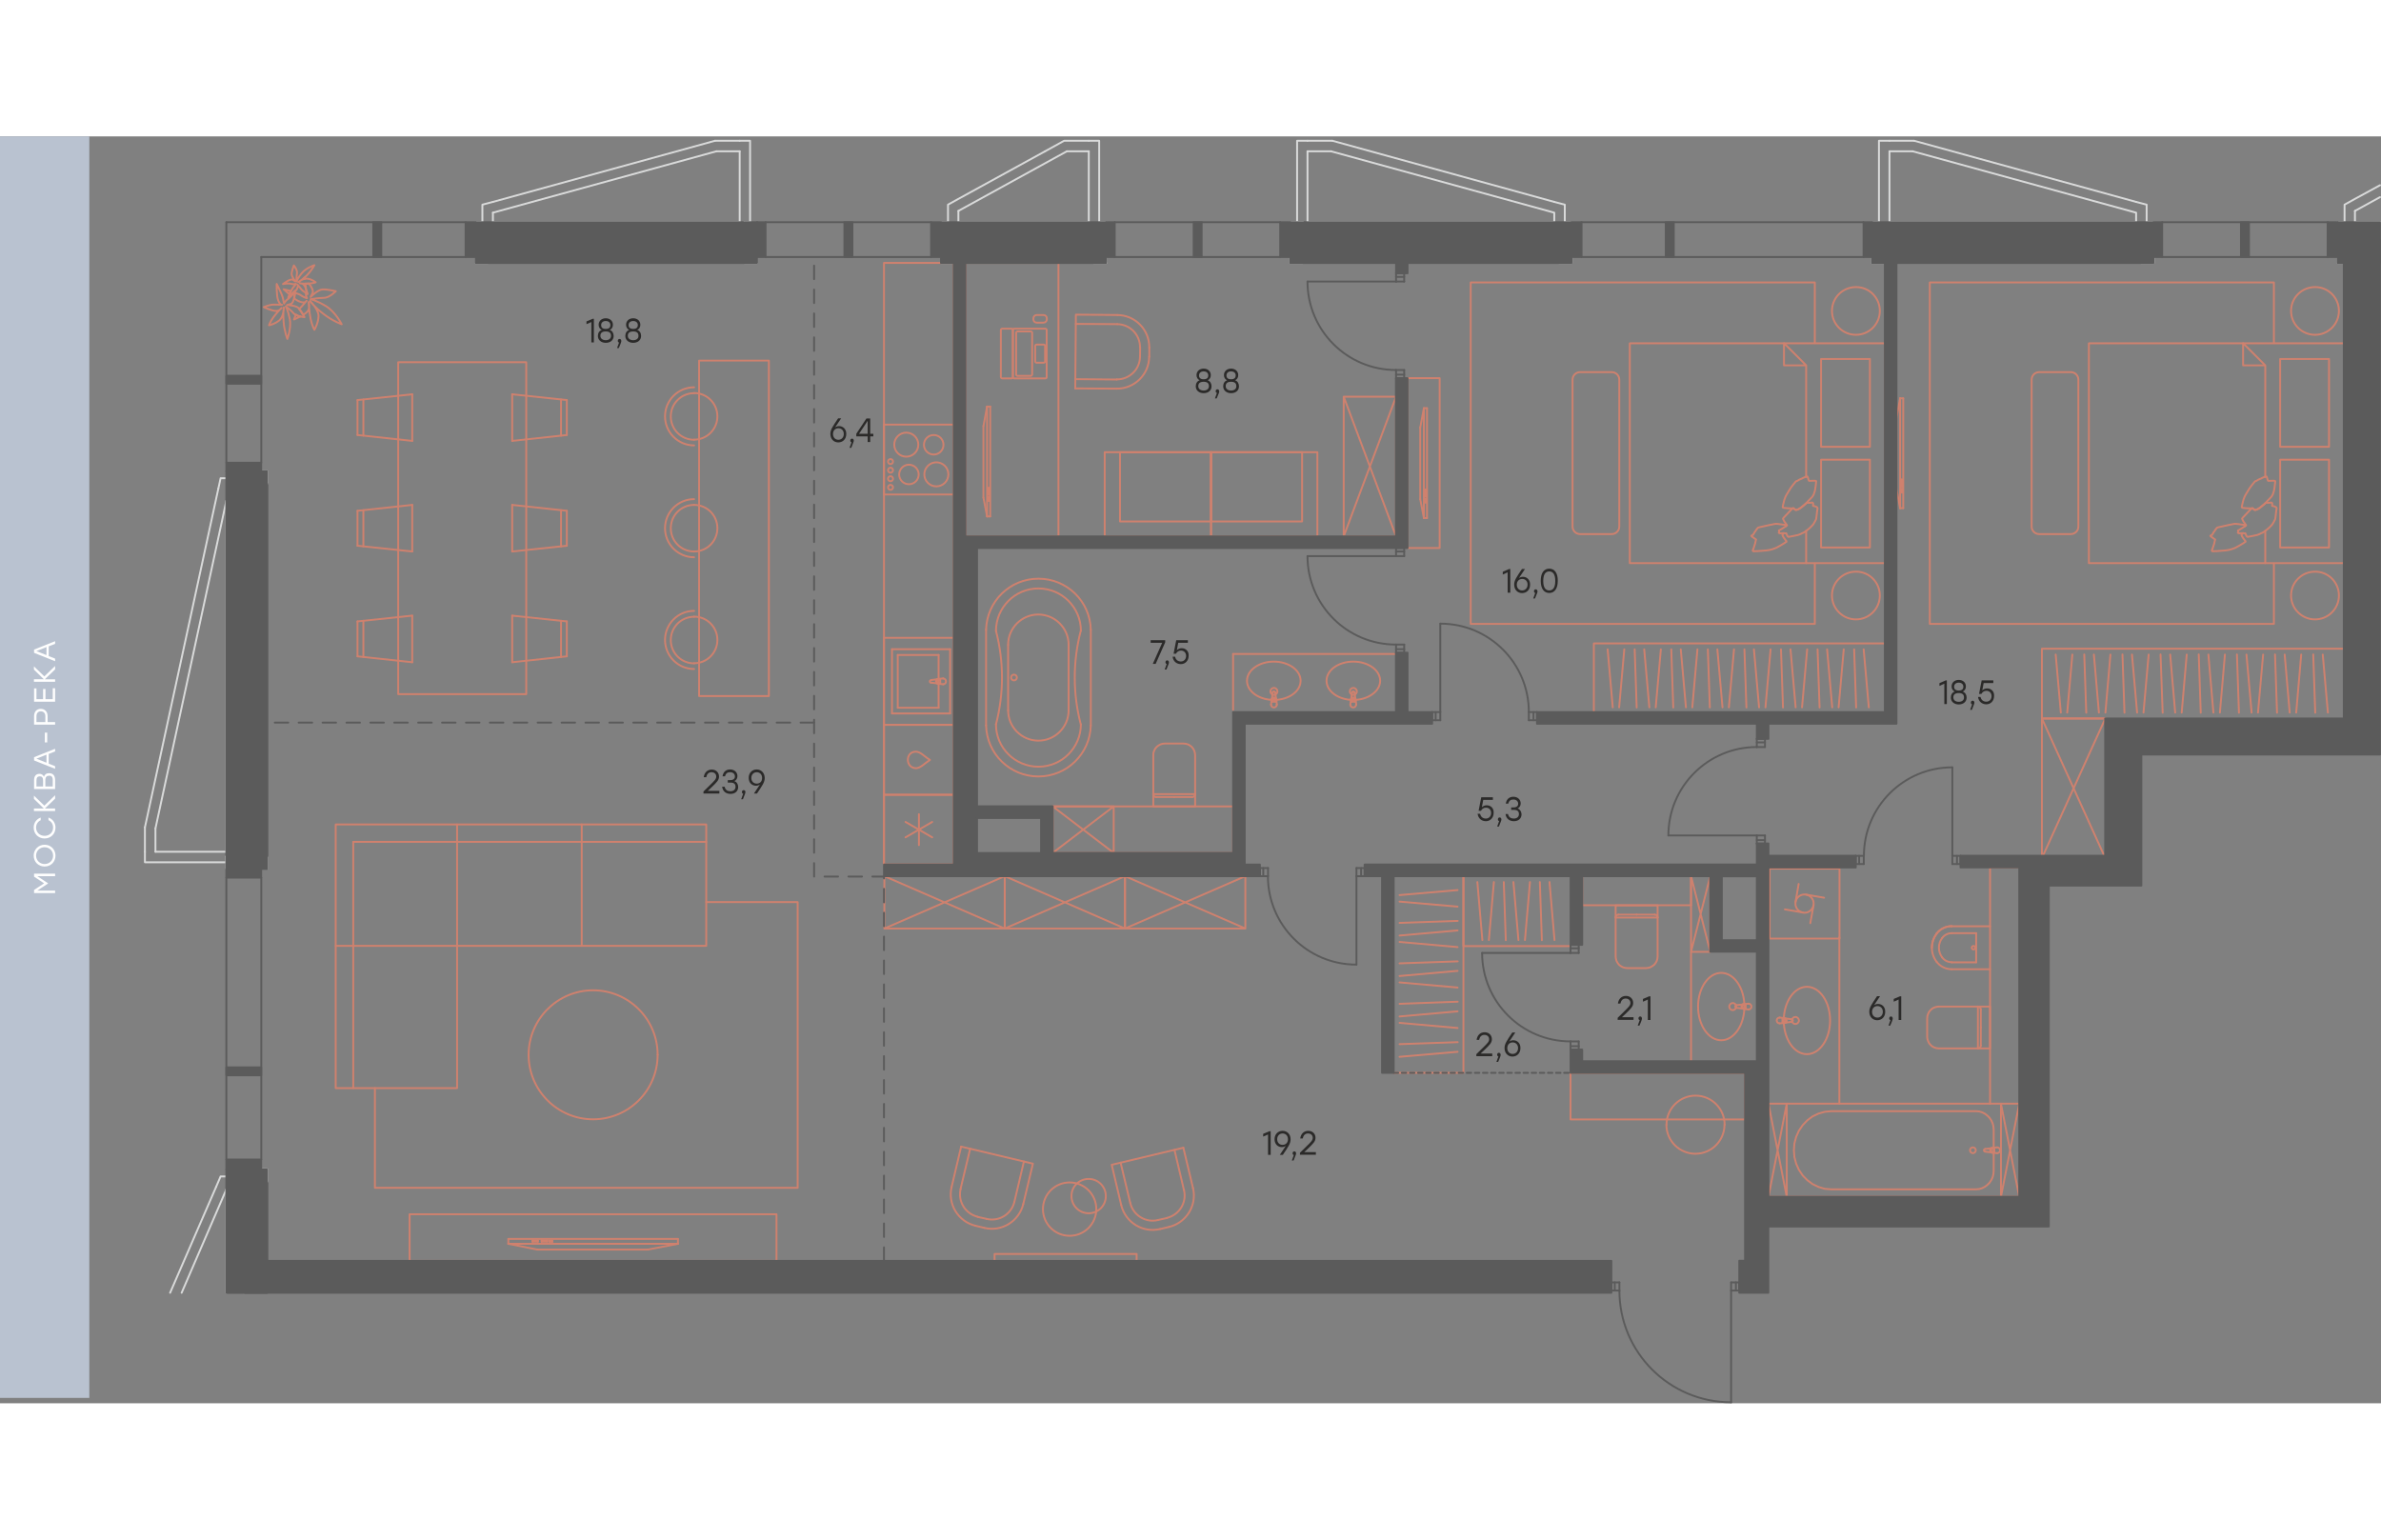 <?xml version="1.0" encoding="utf-8"?>
<!-- Generator: Adobe Illustrator 25.2.0, SVG Export Plug-In . SVG Version: 6.00 Build 0)  -->
<svg version="1.1" id="Слой_1" xmlns="http://www.w3.org/2000/svg" xmlns:xlink="http://www.w3.org/1999/xlink" x="0px" y="0px"
	 viewBox="0 0 1900.8 1011.4" style="enable-background:new 0 0 1900.8 1011.4;" xml:space="preserve" width="883" height="571">
<rect x="0" y="0" width="1900.8" height="1011.4" fill="#808080" stroke="none"/>
<style type="text/css">
	.st0{fill:#2B2A29;}
	.st1{fill:none;stroke:#D9DADA;stroke-width:1.5;stroke-linecap:round;stroke-linejoin:round;stroke-miterlimit:10;}
	.st2{fill:none;stroke:#CF816E;stroke-width:1.5;stroke-linecap:round;stroke-linejoin:round;stroke-miterlimit:10;}
	.st3{fill:none;stroke:#CF816E;stroke-width:1.5;stroke-linecap:round;stroke-linejoin:round;stroke-miterlimit:22.926;}
	.st4{fill:none;stroke:#5B5B5B;stroke-width:1.5;stroke-linecap:round;stroke-linejoin:round;stroke-miterlimit:10;}
	.st5{fill:#5B5B5B;}
	.st6{fill-rule:evenodd;clip-rule:evenodd;fill:#5B5B5B;}
	.st7{fill:none;stroke:#5B5B5B;stroke-width:1.5;stroke-linecap:round;stroke-linejoin:round;stroke-miterlimit:22.926;}
	
		.st8{fill:none;stroke:#5B5B5B;stroke-width:1.5;stroke-linecap:round;stroke-linejoin:round;stroke-miterlimit:22.926;stroke-dasharray:3.6,2.88;}
	
		.st9{fill:none;stroke:#5B5B5B;stroke-width:1.5;stroke-linecap:round;stroke-linejoin:round;stroke-miterlimit:22.926;stroke-dasharray:10.8,8.28;}
	.st10{fill-rule:evenodd;clip-rule:evenodd;fill:#B9C2D0;}
	.st11{fill:#FEFEFE;}
</style>
<path class="st0" d="M574.4,522.5H565l3.3-3.1c3.9-3.8,5.7-5.5,5.7-8.3c0-3.2-2.3-5.6-5.8-5.6c-3.4,0-5.9,2.3-6.4,6.1h2
	c0.5-2.4,1.8-4,4.2-4s3.8,1.5,3.8,3.5c0,1.9-1.2,3.1-5.3,7.1l-4.9,4.8v1.6h12.7v-2.1H574.4z"/>
<path class="st0" d="M586.2,514.7c1.6-0.6,2.5-2.2,2.5-4c0-3.1-2.5-5.3-5.8-5.3c-3,0-5.5,1.6-6.1,5.5h2c0.6-2.5,2-3.3,4.1-3.3
	c2.2,0,3.8,1.3,3.8,3.4c0,1.8-1.2,2.9-3.8,2.9H581v2h2.4c2.8,0,3.8,1.4,3.8,3.3c0,2.2-1.5,3.6-4.1,3.6c-2.3,0-4.1-1-4.6-3.6h-2
	c0.5,3.9,3.3,5.7,6.7,5.7c3.6,0,6.1-2.1,6.1-5.6C589.2,517,588.1,515.3,586.2,514.7"/>
<path class="st0" d="M595.1,523.5c0-1.2-0.8-1.6-1.4-1.6c-0.8,0-1.4,0.6-1.4,1.5c0,0.7,0.4,1.3,1,1.4l-1.6,4.4h1.4
	C595,524.5,595.1,523.9,595.1,523.5"/>
<path class="st0" d="M604.1,516.7c-2.4,0-4.3-1.7-4.3-4.5s1.9-4.6,4.3-4.6c2.4,0,4.3,1.7,4.3,4.6S606.6,516.7,604.1,516.7
	 M604.1,505.4c-3.5,0-6.4,2.6-6.4,6.7c0,4.1,2.8,6.3,5.8,6.3c1.3,0,2.3-0.4,3.2-1l-4.8,7.2h2.4c4.4-6.5,6.2-9.1,6.2-12.4
	C610.4,507.9,607.5,505.4,604.1,505.4z"/>
<path class="st0" d="M1191.4,732.2h-9.4l3.3-3.1c3.9-3.8,5.7-5.5,5.7-8.3c0-3.2-2.3-5.6-5.8-5.6c-3.4,0-5.9,2.3-6.4,6.1h2
	c0.5-2.4,1.8-4,4.2-4c2.4,0,3.8,1.5,3.8,3.5c0,1.9-1.2,3.1-5.3,7.1l-4.9,4.8v1.6h12.7v-2.1H1191.4z"/>
<path class="st0" d="M1198,733.2c0-1.2-0.8-1.6-1.4-1.6c-0.8,0-1.4,0.6-1.4,1.5c0,0.7,0.4,1.3,1,1.4l-1.6,4.4h1.4
	C1198,734.3,1198,733.7,1198,733.2"/>
<path class="st0" d="M1207.6,732.5c-2.4,0-4.3-1.7-4.3-4.6c0-2.8,1.8-4.6,4.3-4.6c2.4,0,4.3,1.7,4.3,4.5
	C1211.9,730.7,1210,732.5,1207.6,732.5 M1208.1,721.6c-1.3,0-2.3,0.4-3.2,1l4.8-7.2h-2.4c-4.4,6.5-6.2,9.1-6.2,12.4
	c0,4.3,2.9,6.8,6.3,6.8c3.6,0,6.4-2.6,6.4-6.7C1213.9,723.9,1211.2,721.6,1208.1,721.6z"/>
<path class="st0" d="M1304.2,703.2h-9.4l3.3-3.1c3.9-3.8,5.7-5.5,5.7-8.3c0-3.2-2.3-5.6-5.8-5.6c-3.4,0-5.9,2.3-6.4,6.1h2
	c0.5-2.4,1.8-4,4.2-4c2.4,0,3.8,1.5,3.8,3.5c0,1.9-1.2,3.1-5.3,7.1l-4.9,4.8v1.6h12.7v-2.1H1304.2z"/>
<path class="st0" d="M1310.8,704.2c0-1.2-0.8-1.6-1.4-1.6c-0.8,0-1.4,0.6-1.4,1.5c0,0.7,0.4,1.3,1,1.4l-1.6,4.4h1.4
	C1310.8,705.3,1310.8,704.7,1310.8,704.2"/>
<polygon class="st0" points="1316.6,686.5 1311.6,688.6 1311.6,690.8 1315.5,689.1 1315.5,705.4 1317.6,705.4 1317.6,686.5 "/>
<path class="st0" d="M1498.8,703.5c-2.4,0-4.3-1.7-4.3-4.6c0-2.8,1.8-4.6,4.3-4.6c2.4,0,4.3,1.7,4.3,4.5
	C1503.1,701.7,1501.2,703.5,1498.8,703.5 M1499.3,692.6c-1.3,0-2.3,0.4-3.2,1l4.8-7.2h-2.4c-4.4,6.5-6.2,9.1-6.2,12.4
	c0,4.3,2.9,6.8,6.3,6.8c3.6,0,6.4-2.6,6.4-6.7C1505.1,694.9,1502.4,692.6,1499.3,692.6z"/>
<path class="st0" d="M1511,704.2c0-1.2-0.8-1.6-1.4-1.6c-0.8,0-1.4,0.6-1.4,1.5c0,0.7,0.4,1.3,1,1.4l-1.6,4.4h1.4
	C1511,705.3,1511,704.7,1511,704.2"/>
<polygon class="st0" points="1516.8,686.5 1511.8,688.6 1511.8,690.8 1515.7,689.1 1515.7,705.4 1517.8,705.4 1517.8,686.5 "/>
<polygon class="st0" points="918.6,402.2 918.6,404.3 927.8,404.3 920.3,421.1 922.6,421.1 930.2,403.9 930.2,402.2 "/>
<path class="st0" d="M933.2,419.9c0-1.2-0.8-1.6-1.4-1.6c-0.8,0-1.4,0.6-1.4,1.5c0,0.7,0.4,1.3,1,1.4l-1.6,4.4h1.4
	C933.2,420.9,933.2,420.3,933.2,419.9"/>
<path class="st0" d="M943.4,408.6c-1.7,0-2.9,0.6-3.9,1.6l1.1-5.9h7.7v-2.1H939l-2.1,10.8h1.9c0.8-1.5,2.1-2.5,4-2.5
	c2.4,0,4.1,1.7,4.1,4.3c0,2.5-1.7,4.4-4.2,4.4c-2.3,0-4.1-1.3-4.6-3.8h-2c0.5,3.9,3.4,5.9,6.6,5.9c3.5,0,6.2-2.7,6.2-6.6
	C949.2,411,946.6,408.6,943.4,408.6"/>
<polygon class="st0" points="1204.7,345.4 1199.7,347.6 1199.7,349.8 1203.6,348 1203.6,364.3 1205.7,364.3 1205.7,345.4 "/>
<path class="st0" d="M1215.2,362.5c-2.4,0-4.3-1.7-4.3-4.6c0-2.8,1.8-4.6,4.3-4.6c2.4,0,4.3,1.7,4.3,4.5S1217.6,362.5,1215.2,362.5
	 M1215.8,351.6c-1.3,0-2.3,0.4-3.2,1l4.8-7.2h-2.4c-4.4,6.5-6.2,9.1-6.2,12.4c0,4.3,2.9,6.8,6.3,6.8c3.6,0,6.4-2.6,6.4-6.7
	C1221.6,353.8,1218.8,351.6,1215.8,351.6z"/>
<path class="st0" d="M1227.4,363.2c0-1.2-0.8-1.6-1.4-1.6c-0.8,0-1.4,0.6-1.4,1.5c0,0.7,0.4,1.3,1,1.4l-1.6,4.4h1.4
	C1227.4,364.2,1227.5,363.6,1227.4,363.2"/>
<path class="st0" d="M1236.8,362.5c-2.9,0-4.8-2.2-4.8-7.6s1.9-7.6,4.8-7.6s4.8,2.2,4.8,7.6C1241.6,360.3,1239.7,362.5,1236.8,362.5
	 M1236.8,345.1c-4.3,0-6.8,3.5-6.8,9.7c0,6.3,2.6,9.7,6.8,9.7c4.3,0,6.8-3.6,6.8-9.7C1243.7,348.7,1241.1,345.1,1236.8,345.1z"/>
<polygon class="st0" points="1553.3,434.3 1548.3,436.5 1548.3,438.7 1552.2,436.9 1552.2,453.2 1554.2,453.2 1554.2,434.3 "/>
<path class="st0" d="M1563.7,451.4c-2.5,0-4.3-1.3-4.3-3.5c0-2.4,1.5-3.5,4.3-3.5s4.2,1.1,4.2,3.5
	C1568,450.1,1566.2,451.4,1563.7,451.4 M1563.7,436.1c2.2,0,3.7,1.2,3.7,3.3c0,1.7-1,3-3.7,3c-2.6,0-3.7-1.2-3.7-3
	C1560,437.3,1561.5,436.1,1563.7,436.1z M1566.9,443.2c1.6-0.7,2.5-2.2,2.5-4.1c0-3.2-2.5-5.2-5.7-5.2s-5.7,2-5.7,5.2
	c0,1.8,0.9,3.4,2.5,4.1c-2,0.7-3.1,2.5-3.1,4.8c0,3.4,2.8,5.5,6.3,5.5s6.3-2,6.3-5.5C1570,445.8,1568.9,444,1566.9,443.2z"/>
<path class="st0" d="M1576.2,452.1c0-1.2-0.8-1.6-1.4-1.6c-0.8,0-1.4,0.6-1.4,1.5c0,0.7,0.4,1.3,1,1.4l-1.6,4.4h1.4
	C1576.1,453.1,1576.2,452.5,1576.2,452.1"/>
<path class="st0" d="M1586.4,440.7c-1.7,0-2.9,0.6-3.9,1.6l1.1-5.9h7.7v-2.1h-9.3l-2.1,10.8h1.9c0.8-1.5,2.1-2.5,4-2.5
	c2.4,0,4.1,1.7,4.1,4.3c0,2.5-1.7,4.4-4.2,4.4c-2.3,0-4.1-1.3-4.6-3.8h-2c0.5,3.9,3.4,5.9,6.6,5.9c3.5,0,6.2-2.7,6.2-6.6
	C1592.2,443.1,1589.6,440.7,1586.4,440.7"/>
<path class="st0" d="M960.9,202.9c-2.5,0-4.3-1.3-4.3-3.5c0-2.4,1.5-3.5,4.3-3.5s4.2,1.1,4.2,3.5
	C965.1,201.6,963.4,202.9,960.9,202.9 M960.9,187.6c2.2,0,3.7,1.2,3.7,3.3c0,1.7-1,3-3.7,3c-2.6,0-3.7-1.2-3.7-3
	C957.2,188.8,958.7,187.6,960.9,187.6z M964.1,194.7c1.6-0.7,2.5-2.2,2.5-4.1c0-3.2-2.5-5.2-5.7-5.2s-5.7,2-5.7,5.2
	c0,1.8,0.9,3.4,2.5,4.1c-2,0.7-3.1,2.5-3.1,4.8c0,3.4,2.8,5.5,6.3,5.5s6.3-2,6.3-5.5C967.2,197.3,966.1,195.4,964.1,194.7z"/>
<path class="st0" d="M973.3,203.5c0-1.2-0.8-1.6-1.4-1.6c-0.8,0-1.4,0.6-1.4,1.5c0,0.7,0.4,1.3,1,1.4l-1.6,4.4h1.4
	C973.3,204.6,973.4,204,973.3,203.5"/>
<path class="st0" d="M982.8,202.9c-2.5,0-4.3-1.3-4.3-3.5c0-2.4,1.5-3.5,4.3-3.5s4.2,1.1,4.2,3.5
	C987.1,201.6,985.3,202.9,982.8,202.9 M982.8,187.6c2.2,0,3.7,1.2,3.7,3.3c0,1.7-1,3-3.7,3c-2.6,0-3.7-1.2-3.7-3
	C979.1,188.8,980.6,187.6,982.8,187.6z M986,194.7c1.6-0.7,2.5-2.2,2.5-4.1c0-3.2-2.5-5.2-5.7-5.2s-5.7,2-5.7,5.2
	c0,1.8,0.9,3.4,2.5,4.1c-2,0.7-3.1,2.5-3.1,4.8c0,3.4,2.8,5.5,6.3,5.5s6.3-2,6.3-5.5C989.1,197.3,988,195.4,986,194.7z"/>
<path class="st0" d="M1186.9,534c-1.7,0-2.9,0.6-3.9,1.6l1.1-5.9h7.7v-2.1h-9.3l-2.1,10.8h1.9c0.8-1.5,2.1-2.5,4-2.5
	c2.4,0,4.1,1.7,4.1,4.3c0,2.5-1.7,4.4-4.2,4.4c-2.3,0-4.1-1.3-4.6-3.8h-2c0.5,3.9,3.4,5.9,6.6,5.9c3.5,0,6.2-2.7,6.2-6.6
	C1192.7,536.4,1190.1,534,1186.9,534"/>
<path class="st0" d="M1198.6,545.3c0-1.2-0.8-1.6-1.4-1.6c-0.8,0-1.4,0.6-1.4,1.5c0,0.7,0.4,1.3,1,1.4l-1.6,4.4h1.4
	C1198.5,546.4,1198.6,545.8,1198.6,545.3"/>
<path class="st0" d="M1211.5,536.5c1.6-0.6,2.5-2.2,2.5-4c0-3.1-2.5-5.3-5.8-5.3c-3,0-5.5,1.6-6.1,5.5h2c0.6-2.5,2-3.3,4.1-3.3
	c2.2,0,3.8,1.3,3.8,3.4c0,1.8-1.2,2.9-3.8,2.9h-1.8v2h2.4c2.8,0,3.8,1.4,3.8,3.3c0,2.2-1.5,3.6-4.1,3.6c-2.3,0-4.1-1-4.6-3.6h-2
	c0.5,3.9,3.3,5.7,6.7,5.7c3.6,0,6.1-2.1,6.1-5.6C1214.5,538.9,1213.4,537.2,1211.5,536.5"/>
<polygon class="st0" points="1013.4,794.2 1008.4,796.3 1008.4,798.5 1012.3,796.8 1012.3,813.1 1014.4,813.1 1014.4,794.2 "/>
<path class="st0" d="M1023.9,805.1c-2.4,0-4.3-1.7-4.3-4.5s1.9-4.6,4.3-4.6s4.3,1.7,4.3,4.6C1028.2,803.4,1026.4,805.1,1023.9,805.1
	 M1023.9,793.9c-3.5,0-6.4,2.6-6.4,6.7c0,4.1,2.8,6.3,5.8,6.3c1.3,0,2.3-0.4,3.2-1l-4.8,7.2h2.4c4.4-6.5,6.2-9.1,6.2-12.4
	C1030.3,796.4,1027.4,793.9,1023.9,793.9z"/>
<path class="st0" d="M1034.7,811.9c0-1.2-0.8-1.6-1.4-1.6c-0.8,0-1.4,0.6-1.4,1.5c0,0.7,0.4,1.3,1,1.4l-1.6,4.4h1.4
	C1034.6,812.9,1034.7,812.3,1034.7,811.9"/>
<path class="st0" d="M1050.6,810.9h-9.4l3.3-3.1c3.9-3.8,5.7-5.5,5.7-8.3c0-3.2-2.3-5.6-5.8-5.6c-3.4,0-5.9,2.3-6.4,6.1h2
	c0.5-2.4,1.8-4,4.2-4c2.4,0,3.8,1.5,3.8,3.5c0,1.9-1.2,3.1-5.3,7.1l-4.9,4.8v1.6h12.7v-2.1H1050.6z"/>
<polygon class="st0" points="473.2,145.6 468.2,147.7 468.2,149.9 472.1,148.2 472.1,164.5 474.1,164.5 474.1,145.6 "/>
<path class="st0" d="M483.6,162.7c-2.5,0-4.3-1.3-4.3-3.5c0-2.4,1.5-3.5,4.3-3.5s4.2,1.1,4.2,3.5
	C487.8,161.4,486.1,162.7,483.6,162.7 M483.6,147.4c2.2,0,3.7,1.2,3.7,3.3c0,1.7-1,3-3.7,3s-3.7-1.2-3.7-3
	C479.9,148.6,481.4,147.4,483.6,147.4z M486.8,154.5c1.6-0.7,2.5-2.2,2.5-4.1c0-3.2-2.5-5.2-5.7-5.2s-5.7,2-5.7,5.2
	c0,1.8,0.9,3.4,2.5,4.1c-2,0.7-3.1,2.5-3.1,4.8c0,3.4,2.8,5.5,6.3,5.5s6.3-2,6.3-5.5C489.8,157,488.8,155.2,486.8,154.5z"/>
<path class="st0" d="M496,163.3c0-1.2-0.8-1.6-1.4-1.6c-0.8,0-1.4,0.6-1.4,1.5c0,0.7,0.4,1.3,1,1.4l-1.6,4.4h1.4
	C496,164.4,496,163.8,496,163.3"/>
<path class="st0" d="M505.5,162.7c-2.5,0-4.3-1.3-4.3-3.5c0-2.4,1.5-3.5,4.3-3.5s4.2,1.1,4.2,3.5C509.8,161.4,508,162.7,505.5,162.7
	 M505.5,147.4c2.2,0,3.7,1.2,3.7,3.3c0,1.7-1,3-3.7,3c-2.6,0-3.7-1.2-3.7-3C501.8,148.6,503.3,147.4,505.5,147.4z M508.7,154.5
	c1.6-0.7,2.5-2.2,2.5-4.1c0-3.2-2.5-5.2-5.7-5.2s-5.7,2-5.7,5.2c0,1.8,0.9,3.4,2.5,4.1c-2,0.7-3.1,2.5-3.1,4.8
	c0,3.4,2.8,5.5,6.3,5.5c3.5,0,6.3-2,6.3-5.5C511.8,157,510.7,155.2,508.7,154.5z"/>
<path class="st0" d="M669.3,242.2c-2.4,0-4.3-1.7-4.3-4.6c0-2.8,1.8-4.6,4.3-4.6c2.4,0,4.3,1.7,4.3,4.5
	C673.7,240.4,671.7,242.2,669.3,242.2 M669.9,231.3c-1.3,0-2.3,0.4-3.2,1l4.8-7.2h-2.4c-4.4,6.5-6.2,9.1-6.2,12.4
	c0,4.3,2.9,6.8,6.3,6.8c3.6,0,6.4-2.6,6.4-6.7C675.7,233.6,672.9,231.3,669.9,231.3z"/>
<path class="st0" d="M681.6,242.9c0-1.2-0.8-1.6-1.4-1.6c-0.8,0-1.4,0.6-1.4,1.5c0,0.7,0.4,1.3,1,1.4l-1.6,4.4h1.4
	C681.5,243.9,681.6,243.3,681.6,242.9"/>
<path class="st0" d="M685.8,237.4l6.7-10.1h0.2v10.1H685.8z M697.2,237.4h-2.5v-12.2h-3l-8.1,12.2v2.1h9.1v4.5h2v-4.5h2.5V237.4z"/>
<polyline class="st1" points="379.6,82.4 594.2,82.4 594.2,68.5 "/>
<line class="st1" x1="590.5" y1="68.5" x2="393.5" y2="68.5"/>
<polyline class="st1" points="385.1,68.5 379.6,68.5 379.6,82.4 "/>
<rect x="379.6" y="82.4" class="st1" width="10.2" height="18.6"/>
<rect x="594.2" y="82.4" class="st1" width="10.2" height="18.6"/>
<line class="st1" x1="761.4" y1="82.4" x2="872.9" y2="82.4"/>
<line class="st1" x1="869.2" y1="68.5" x2="765.1" y2="68.5"/>
<line class="st1" x1="761.4" y1="101" x2="761.4" y2="82.4"/>
<polyline class="st1" points="756.8,68.5 751.2,68.5 751.2,101 761.4,101 "/>
<line class="st1" x1="393.5" y1="68.5" x2="393.5" y2="60.9"/>
<polyline class="st1" points="393.5,52.3 385.1,54.5 385.1,68.5 "/>
<polyline class="st1" points="598.8,68.5 598.8,3.5 590.5,3.5 "/>
<line class="st1" x1="590.5" y1="11.9" x2="590.5" y2="68.5"/>
<line class="st1" x1="594.2" y1="68.5" x2="598.8" y2="68.5"/>
<line class="st1" x1="590.5" y1="3.5" x2="570.8" y2="3.5"/>
<line class="st1" x1="571.9" y1="11.9" x2="590.5" y2="11.9"/>
<line class="st1" x1="570.8" y1="3.5" x2="393.5" y2="52.3"/>
<line class="st1" x1="393.5" y1="60.9" x2="571.9" y2="11.9"/>
<polyline class="st1" points="1040.1,82.4 1254.7,82.4 1254.7,68.5 1249.2,68.5 "/>
<line class="st1" x1="1240.8" y1="68.5" x2="1043.8" y2="68.5"/>
<polyline class="st1" points="883.1,101 883.1,68.5 877.5,68.5 "/>
<polyline class="st1" points="872.9,82.4 872.9,101 883.1,101 "/>
<line class="st1" x1="1040.1" y1="101" x2="1040.1" y2="82.4"/>
<polyline class="st1" points="1040.1,68.5 1029.9,68.5 1029.9,101 1040.1,101 "/>
<line class="st1" x1="765.1" y1="68.5" x2="765.1" y2="59.5"/>
<polyline class="st1" points="834.3,11.9 765.1,49.9 756.8,54.5 756.8,68.5 "/>
<line class="st1" x1="765.1" y1="59.5" x2="851.7" y2="11.9"/>
<polyline class="st1" points="877.5,68.5 877.5,3.5 869.2,3.5 "/>
<line class="st1" x1="869.2" y1="11.9" x2="869.2" y2="68.5"/>
<polyline class="st1" points="869.2,3.5 849.5,3.5 834.3,11.9 "/>
<line class="st1" x1="851.7" y1="11.9" x2="869.2" y2="11.9"/>
<polyline class="st1" points="1504.7,82.4 1719.3,82.4 1719.3,68.5 1713.7,68.5 "/>
<line class="st1" x1="1705.3" y1="68.5" x2="1508.4" y2="68.5"/>
<rect x="1244.5" y="82.4" class="st1" width="10.2" height="18.6"/>
<line class="st1" x1="1504.7" y1="101" x2="1504.7" y2="82.4"/>
<polyline class="st1" points="1500,68.5 1494.4,68.5 1494.4,101 1504.7,101 "/>
<rect x="1709.1" y="82.4" class="st1" width="10.2" height="18.6"/>
<line class="st1" x1="1508.4" y1="68.5" x2="1508.4" y2="11.9"/>
<polyline class="st1" points="1508.4,3.5 1500,3.5 1500,68.5 "/>
<line class="st1" x1="1508.4" y1="11.9" x2="1526.9" y2="11.9"/>
<line class="st1" x1="1528.1" y1="3.5" x2="1508.4" y2="3.5"/>
<polyline class="st1" points="1713.7,68.5 1713.7,54.5 1705.3,52.3 "/>
<polyline class="st1" points="1526.9,11.9 1705.3,60.9 1705.3,68.5 "/>
<line class="st1" x1="1705.3" y1="52.3" x2="1528.1" y2="3.5"/>
<line class="st1" x1="1876.3" y1="82.4" x2="1900" y2="82.4"/>
<line class="st1" x1="1900" y1="68.5" x2="1880" y2="68.5"/>
<line class="st1" x1="1876.3" y1="101" x2="1876.3" y2="82.4"/>
<polyline class="st1" points="1871.7,68.5 1866.1,68.5 1866.1,101 1876.3,101 "/>
<line class="st1" x1="1880" y1="68.5" x2="1880" y2="59.5"/>
<polyline class="st1" points="1900,39 1880,49.9 1871.7,54.5 1871.7,68.5 "/>
<line class="st1" x1="1880" y1="59.5" x2="1900" y2="48.5"/>
<polyline class="st1" points="194.7,923.2 194.7,830.3 180.7,830.3 "/>
<line class="st1" x1="180.7" y1="840.6" x2="180.7" y2="923.2"/>
<polyline class="st1" points="194.7,574.8 194.7,272.9 180.7,272.9 "/>
<line class="st1" x1="180.7" y1="290.9" x2="180.7" y2="571.1"/>
<line class="st1" x1="180.7" y1="574.8" x2="194.7" y2="574.8"/>
<rect x="194.7" y="824.7" class="st1" width="18.6" height="10.2"/>
<polyline class="st1" points="180.7,830.3 176.1,830.3 172.5,838.7 "/>
<line class="st1" x1="145" y1="923.2" x2="180.7" y2="840.6"/>
<line class="st1" x1="172.5" y1="838.7" x2="135.8" y2="923.2"/>
<rect x="194.7" y="267.3" class="st1" width="18.6" height="10.2"/>
<polyline class="st1" points="180.7,272.9 176.1,272.9 174.3,281.2 "/>
<line class="st1" x1="124.1" y1="552.5" x2="180.7" y2="290.9"/>
<line class="st1" x1="174.3" y1="281.2" x2="115.7" y2="551.6"/>
<rect x="180.7" y="574.8" class="st1" width="32.5" height="10.2"/>
<line class="st1" x1="180.7" y1="571.1" x2="124.1" y2="571.1"/>
<polyline class="st1" points="115.7,571.1 115.7,579.5 180.7,579.5 180.7,574.8 "/>
<line class="st1" x1="124.1" y1="571.1" x2="124.1" y2="552.5"/>
<line class="st1" x1="115.7" y1="551.6" x2="115.7" y2="571.1"/>
<line class="st1" x1="1043.8" y1="68.5" x2="1043.8" y2="11.9"/>
<polyline class="st1" points="1043.8,3.5 1035.5,3.5 1035.5,68.5 1040.1,68.5 "/>
<line class="st1" x1="1043.8" y1="11.9" x2="1062.6" y2="11.9"/>
<line class="st1" x1="1063.7" y1="3.5" x2="1043.8" y2="3.5"/>
<polyline class="st1" points="1249.2,68.5 1249.2,54.5 1240.8,52.3 "/>
<polyline class="st1" points="1062.6,11.9 1240.8,60.9 1240.8,68.5 "/>
<line class="st1" x1="1240.8" y1="52.3" x2="1063.7" y2="3.5"/>
<line class="st2" x1="329.1" y1="205.9" x2="329.1" y2="243.1"/>
<line class="st2" x1="329.1" y1="243.1" x2="285.4" y2="238.4"/>
<line class="st2" x1="285.4" y1="238.4" x2="285.4" y2="210.5"/>
<line class="st2" x1="285.4" y1="210.5" x2="329.1" y2="205.9"/>
<line class="st2" x1="329.1" y1="294.2" x2="329.1" y2="331.4"/>
<line class="st2" x1="329.1" y1="331.4" x2="285.4" y2="326.8"/>
<line class="st2" x1="285.4" y1="326.8" x2="285.4" y2="298.9"/>
<line class="st2" x1="285.4" y1="298.9" x2="329.1" y2="294.2"/>
<line class="st2" x1="329.1" y1="382.6" x2="329.1" y2="419.8"/>
<line class="st2" x1="329.1" y1="419.8" x2="285.4" y2="415.1"/>
<line class="st2" x1="285.4" y1="415.1" x2="285.4" y2="387.2"/>
<line class="st2" x1="285.4" y1="387.2" x2="329.1" y2="382.6"/>
<line class="st2" x1="290.1" y1="210.1" x2="290.1" y2="238.9"/>
<line class="st2" x1="290.1" y1="298.4" x2="290.1" y2="327.3"/>
<line class="st2" x1="290.1" y1="386.7" x2="290.1" y2="415.6"/>
<line class="st2" x1="408.9" y1="205.9" x2="408.9" y2="243.1"/>
<line class="st2" x1="408.9" y1="243.1" x2="452.5" y2="238.4"/>
<line class="st2" x1="452.5" y1="238.4" x2="452.5" y2="210.5"/>
<line class="st2" x1="452.5" y1="210.5" x2="408.9" y2="205.9"/>
<line class="st2" x1="408.9" y1="294.2" x2="408.9" y2="331.4"/>
<line class="st2" x1="408.9" y1="331.4" x2="452.5" y2="326.8"/>
<line class="st2" x1="452.5" y1="326.8" x2="452.5" y2="298.9"/>
<line class="st2" x1="452.5" y1="298.9" x2="408.9" y2="294.2"/>
<line class="st2" x1="408.9" y1="382.6" x2="408.9" y2="419.8"/>
<line class="st2" x1="408.9" y1="419.8" x2="452.5" y2="415.1"/>
<line class="st2" x1="452.5" y1="415.1" x2="452.5" y2="387.2"/>
<line class="st2" x1="452.5" y1="387.2" x2="408.9" y2="382.6"/>
<line class="st2" x1="447.9" y1="210.1" x2="447.9" y2="238.9"/>
<line class="st2" x1="447.9" y1="298.4" x2="447.9" y2="327.3"/>
<line class="st2" x1="447.9" y1="386.7" x2="447.9" y2="415.6"/>
<rect x="558.1" y="179" class="st2" width="55.7" height="267.8"/>
<path class="st2" d="M554.1,205c-10.3,0-18.6,8.3-18.6,18.6s8.3,18.6,18.6,18.6"/>
<path class="st2" d="M554.1,242.1c10.3,0,18.6-8.3,18.6-18.6c0-10.3-8.3-18.6-18.6-18.6"/>
<path class="st2" d="M554.1,294.2c-10.3,0-18.6,8.3-18.6,18.6s8.3,18.6,18.6,18.6"/>
<path class="st2" d="M554.1,331.4c10.3,0,18.6-8.3,18.6-18.6s-8.3-18.6-18.6-18.6"/>
<path class="st2" d="M554.1,383.5c-10.3,0-18.6,8.3-18.6,18.6c0,10.3,8.3,18.6,18.6,18.6"/>
<path class="st2" d="M554.1,420.6c10.3,0,18.6-8.3,18.6-18.6c0-10.3-8.3-18.6-18.6-18.6"/>
<path class="st2" d="M554.1,200.3c-12.8,0-23.2,10.4-23.2,23.2c0,12.8,10.4,23.2,23.2,23.2"/>
<path class="st2" d="M554.1,289.6c-12.8,0-23.2,10.4-23.2,23.2c0,12.8,10.4,23.2,23.2,23.2"/>
<path class="st2" d="M554.1,378.8c-12.8,0-23.2,10.4-23.2,23.2c0,12.8,10.4,23.2,23.2,23.2"/>
<polygon class="st2" points="268,759.8 364.9,759.8 364.9,646.2 563.8,646.2 563.8,549.3 268,549.3 "/>
<line class="st2" x1="282" y1="759.8" x2="282" y2="563.2"/>
<line class="st2" x1="282" y1="563.2" x2="563.8" y2="563.2"/>
<line class="st2" x1="268" y1="646.2" x2="364.9" y2="646.2"/>
<line class="st2" x1="364.9" y1="646.2" x2="364.9" y2="549.3"/>
<line class="st2" x1="464.4" y1="646.2" x2="464.4" y2="549.3"/>
<path class="st2" d="M422,733.2c0,28.4,23.1,51.5,51.5,51.5s51.5-23.1,51.5-51.5"/>
<path class="st2" d="M525,733.2c0-28.4-23.1-51.5-51.5-51.5S422,704.8,422,733.2"/>
<rect x="327" y="860.5" class="st2" width="292.9" height="37.2"/>
<polyline class="st2" points="563.8,611.3 636.8,611.3 636.8,839.4 299.3,839.4 299.3,759.8 "/>
<rect x="317.9" y="180.3" class="st2" width="102.2" height="265"/>
<line class="st2" x1="1163.6" y1="711.8" x2="1117.3" y2="707.7"/>
<line class="st2" x1="1163.6" y1="698.5" x2="1117.3" y2="702.6"/>
<line class="st2" x1="1163.7" y1="690.8" x2="1117.3" y2="692.5"/>
<line class="st2" x1="1163.6" y1="679.5" x2="1117.3" y2="675.4"/>
<line class="st2" x1="1163.6" y1="666.2" x2="1117.3" y2="670.3"/>
<line class="st2" x1="1163.7" y1="658.6" x2="1117.3" y2="660.2"/>
<line class="st2" x1="1163.6" y1="647.2" x2="1117.3" y2="643.1"/>
<line class="st2" x1="1163.6" y1="633.9" x2="1117.3" y2="638"/>
<line class="st2" x1="1163.7" y1="626.3" x2="1117.3" y2="627.9"/>
<line class="st2" x1="1163.6" y1="730.8" x2="1117.3" y2="734.8"/>
<line class="st2" x1="1163.7" y1="723.1" x2="1117.3" y2="724.7"/>
<line class="st2" x1="1163.6" y1="614.9" x2="1117.3" y2="610.9"/>
<line class="st2" x1="1163.6" y1="601.7" x2="1117.3" y2="605.7"/>
<polyline class="st2" points="1112.6,747.6 1168.3,747.6 1168.3,590.6 "/>
<line class="st2" x1="1221.4" y1="595.3" x2="1217.4" y2="641.6"/>
<line class="st2" x1="1208.2" y1="595.3" x2="1212.2" y2="641.6"/>
<line class="st2" x1="1200.5" y1="595.3" x2="1202.1" y2="641.7"/>
<line class="st2" x1="1237" y1="595.3" x2="1241" y2="641.6"/>
<line class="st2" x1="1229.3" y1="595.3" x2="1230.9" y2="641.7"/>
<line class="st2" x1="1192.6" y1="595.3" x2="1188.6" y2="641.6"/>
<line class="st2" x1="1179.4" y1="595.3" x2="1183.4" y2="641.6"/>
<polyline class="st2" points="1168.3,590.6 1168.3,646.4 1253.8,646.4 1253.8,645.4 "/>
<rect x="840.4" y="534.9" class="st2" width="144" height="37.2"/>
<polygon class="st2" points="929.9,484.7 928.1,484.9 926.4,485.4 924.8,486.3 923.4,487.4 922.2,488.8 921.4,490.4 920.8,492.2 
	920.7,494 920.7,534.9 954.1,534.9 954.1,494 953.9,492.2 953.4,490.4 952.5,488.8 951.4,487.4 950,486.3 948.4,485.4 946.6,484.9 
	944.8,484.7 "/>
<line class="st2" x1="937.4" y1="527.4" x2="951.8" y2="527.4"/>
<line class="st2" x1="954.1" y1="525.1" x2="920.7" y2="525.1"/>
<line class="st2" x1="923" y1="527.4" x2="937.4" y2="527.4"/>
<path class="st2" d="M951.8,527.4c1.3,0,2.3-1,2.3-2.3"/>
<path class="st2" d="M920.6,525.1c0,1.3,1,2.3,2.3,2.3"/>
<line class="st2" x1="984.4" y1="413.2" x2="1114.5" y2="413.2"/>
<line class="st2" x1="984.4" y1="413.2" x2="984.4" y2="457.8"/>
<path class="st2" d="M1059,434.6c0,8.5,9.6,15.3,21.4,15.3s21.4-6.9,21.4-15.3c0-8.5-9.6-15.3-21.4-15.3
	C1068.5,419.3,1059,426.1,1059,434.6"/>
<path class="st2" d="M1077.6,443.1c0,1.5,1.3,2.8,2.8,2.8s2.8-1.3,2.8-2.8s-1.3-2.8-2.8-2.8C1078.8,440.3,1077.6,441.5,1077.6,443.1
	"/>
<line class="st2" x1="1082.7" y1="453.7" x2="1082.3" y2="449.7"/>
<path class="st2" d="M1082.3,449.8c0-0.3-0.1-0.6-0.3-0.9"/>
<line class="st2" x1="1082" y1="448.9" x2="1081.4" y2="443.9"/>
<path class="st2" d="M1081.4,444c-0.1-0.5-0.5-0.9-1-0.9s-1,0.4-1,0.9"/>
<line class="st2" x1="1079.3" y1="443.9" x2="1078.7" y2="448.9"/>
<path class="st2" d="M1078.7,448.9c-0.2,0.3-0.3,0.6-0.3,0.9"/>
<line class="st2" x1="1078.4" y1="449.7" x2="1078" y2="453.7"/>
<path class="st2" d="M1078,453.6c0,1.3,1,2.3,2.3,2.3s2.3-1,2.3-2.3"/>
<line class="st2" x1="1079.1" y1="451.3" x2="1079.1" y2="450"/>
<line class="st2" x1="1081.6" y1="450" x2="1081.6" y2="451.3"/>
<line class="st2" x1="1081.6" y1="451.3" x2="1079.1" y2="451.3"/>
<path class="st2" d="M1081.6,449.9c0-0.7-0.6-1.3-1.3-1.3c-0.7,0-1.3,0.6-1.3,1.3"/>
<path class="st2" d="M1082,448.9c-0.4-0.6-1-0.9-1.6-0.9c-0.7,0-1.3,0.3-1.6,0.9"/>
<path class="st2" d="M1038.3,434.6c0-8.5-9.6-15.3-21.4-15.3c-11.8,0-21.4,6.9-21.4,15.3c0,8.5,9.6,15.3,21.4,15.3
	C1028.8,449.9,1038.3,443.1,1038.3,434.6"/>
<path class="st2" d="M1019.8,443.1c0-1.5-1.2-2.8-2.8-2.8c-1.5,0-2.8,1.3-2.8,2.8s1.2,2.8,2.8,2.8
	C1018.5,445.9,1019.8,444.6,1019.8,443.1"/>
<line class="st2" x1="1014.7" y1="453.7" x2="1015.1" y2="449.7"/>
<path class="st2" d="M1015.3,448.9c-0.2,0.3-0.3,0.6-0.3,0.9"/>
<line class="st2" x1="1015.4" y1="448.9" x2="1016" y2="443.9"/>
<path class="st2" d="M1018,444c-0.1-0.5-0.5-0.9-1-0.9s-1,0.4-1,0.9"/>
<line class="st2" x1="1018" y1="443.9" x2="1018.7" y2="448.9"/>
<path class="st2" d="M1018.9,449.8c0-0.3-0.1-0.6-0.3-0.9"/>
<line class="st2" x1="1019" y1="449.7" x2="1019.3" y2="453.7"/>
<path class="st2" d="M1014.7,453.6c0,1.3,1,2.3,2.3,2.3s2.3-1,2.3-2.3"/>
<line class="st2" x1="1018.3" y1="451.3" x2="1018.3" y2="450"/>
<line class="st2" x1="1015.8" y1="450" x2="1015.8" y2="451.3"/>
<line class="st2" x1="1015.8" y1="451.3" x2="1018.3" y2="451.3"/>
<path class="st2" d="M1018.2,449.9c0-0.7-0.6-1.3-1.3-1.3c-0.7,0-1.3,0.6-1.3,1.3"/>
<path class="st2" d="M1018.6,448.9c-0.4-0.6-1-0.9-1.6-0.9c-0.7,0-1.3,0.3-1.6,0.9"/>
<line class="st2" x1="787.2" y1="393.8" x2="787.2" y2="470.3"/>
<path class="st2" d="M787.2,470.3C787.8,493,806.3,511,829,511s41.2-18.1,41.8-40.7"/>
<line class="st2" x1="870.8" y1="470.3" x2="870.8" y2="393.8"/>
<path class="st2" d="M870.8,393.8c-0.6-22.7-19.1-40.7-41.8-40.7s-41.2,18.1-41.8,40.7"/>
<line class="st2" x1="853.1" y1="405.6" x2="853.1" y2="458.5"/>
<line class="st2" x1="804.8" y1="405.9" x2="804.8" y2="458.2"/>
<path class="st2" d="M809.5,434.3c1.3,0,2.3-1,2.3-2.3s-1-2.3-2.3-2.3s-2.3,1-2.3,2.3C807.1,433.3,808.2,434.3,809.5,434.3"/>
<path class="st2" d="M853.1,405.6c-0.2-13.3-11-23.9-24.3-23.9c-13.3,0.1-24,10.9-24,24.1"/>
<path class="st2" d="M804.8,458.2c0,13.3,10.7,24.1,24,24.2s24.1-10.6,24.3-23.9"/>
<path class="st2" d="M795.1,469.4c6.4-24.5,6.4-50.2,0-74.7"/>
<path class="st2" d="M862.9,394.7c0-18.7-15.2-33.8-33.9-33.8s-33.8,15.1-33.9,33.8"/>
<path class="st2" d="M795.1,469.4c0,18.7,15.2,33.8,33.9,33.8s33.8-15.1,33.9-33.8"/>
<path class="st2" d="M862.8,394.7c-6.4,24.5-6.4,50.2,0,74.7"/>
<polyline class="st2" points="889.1,534.9 889.1,572 840.4,534.9 889.1,534.9 840.4,572 "/>
<line class="st2" x1="744.2" y1="559.6" x2="722.9" y2="547.3"/>
<line class="st2" x1="744.2" y1="547.3" x2="722.9" y2="559.6"/>
<line class="st2" x1="733.6" y1="565.8" x2="733.6" y2="541.1"/>
<rect x="705.7" y="525.6" class="st2" width="55.8" height="55.8"/>
<path class="st2" d="M731.2,491.2c3.7,0,7.1,4.2,11.2,6.6c-4,2.5-7.5,6.6-11.2,6.6C722.6,504.2,722.6,491.1,731.2,491.2z"/>
<rect x="705.7" y="469.8" class="st2" width="55.8" height="55.8"/>
<path class="st2" d="M747.5,260.2c5.3,0,9.6,4.3,9.6,9.6c0,5.3-4.3,9.6-9.6,9.6s-9.6-4.3-9.6-9.6
	C737.9,264.6,742.2,260.2,747.5,260.2"/>
<path class="st2" d="M723.5,236.5c5.3,0,9.6,4.3,9.6,9.6c0,5.3-4.3,9.6-9.6,9.6s-9.6-4.3-9.6-9.6S718.2,236.5,723.5,236.5"/>
<path class="st2" d="M725.6,262.1c4.3,0,7.8,3.5,7.8,7.8s-3.5,7.8-7.8,7.8s-7.8-3.5-7.8-7.8C717.9,265.6,721.3,262.1,725.6,262.1"/>
<path class="st2" d="M745.4,238.4c4.3,0,7.8,3.5,7.8,7.8s-3.5,7.8-7.8,7.8s-7.8-3.5-7.8-7.8C737.6,241.9,741.1,238.4,745.4,238.4"/>
<path class="st2" d="M712.9,280.2c0-1.1-0.9-2-2-2s-2,0.9-2,2s0.9,2,2,2S712.9,281.3,712.9,280.2z"/>
<path class="st2" d="M712.9,273.3c0-1.1-0.9-2-2-2s-2,0.9-2,2s0.9,2,2,2S712.9,274.5,712.9,273.3z"/>
<path class="st2" d="M712.9,266.5c0-1.1-0.9-2-2-2s-2,0.9-2,2s0.9,2,2,2S712.9,267.6,712.9,266.5z"/>
<path class="st2" d="M712.9,259.6c0-1.1-0.9-2-2-2s-2,0.9-2,2s0.9,2,2,2S712.9,260.8,712.9,259.6z"/>
<rect x="705.7" y="230.1" class="st2" width="55.8" height="55.8"/>
<line class="st2" x1="712.1" y1="409.4" x2="712.1" y2="460.7"/>
<line class="st2" x1="712.1" y1="460.7" x2="758.5" y2="460.7"/>
<line class="st2" x1="758.5" y1="460.7" x2="758.5" y2="409.4"/>
<line class="st2" x1="758.5" y1="409.4" x2="712.1" y2="409.4"/>
<line class="st2" x1="716.7" y1="414" x2="716.7" y2="456.1"/>
<line class="st2" x1="716.7" y1="456.1" x2="749.3" y2="456.1"/>
<line class="st2" x1="749.3" y1="456.1" x2="749.3" y2="414"/>
<line class="st2" x1="749.3" y1="414" x2="716.7" y2="414"/>
<path class="st2" d="M749.1,433.1c-0.3,0-0.6,0.1-0.9,0.3"/>
<line class="st2" x1="748.2" y1="433.4" x2="743.3" y2="434"/>
<path class="st2" d="M743.2,434.1c-0.5,0.1-0.9,0.5-0.9,1s0.4,1,0.9,1"/>
<line class="st2" x1="743.3" y1="436.1" x2="748.2" y2="436.7"/>
<path class="st2" d="M748.2,436.7c0.3,0.2,0.6,0.3,0.9,0.3"/>
<line class="st2" x1="749.1" y1="437" x2="753" y2="437.4"/>
<path class="st2" d="M752.9,437.4c1.3,0,2.3-1,2.3-2.3s-1-2.3-2.3-2.3"/>
<line class="st2" x1="753" y1="432.7" x2="749.1" y2="433.1"/>
<line class="st2" x1="750.6" y1="436.3" x2="749.3" y2="436.3"/>
<line class="st2" x1="749.3" y1="433.8" x2="750.6" y2="433.8"/>
<line class="st2" x1="750.6" y1="433.8" x2="750.6" y2="436.3"/>
<path class="st2" d="M749.2,433.8c-0.7,0-1.2,0.6-1.2,1.3c0,0.7,0.6,1.2,1.2,1.2"/>
<path class="st2" d="M748.2,433.4c-0.6,0.4-0.9,1-0.9,1.7s0.3,1.3,0.9,1.6"/>
<rect x="705.7" y="400.3" class="st2" width="55.8" height="69.5"/>
<rect x="705.7" y="101" class="st3" width="55.7" height="480.3"/>
<line class="st2" x1="767.3" y1="806.5" x2="759.7" y2="838.7"/>
<path class="st2" d="M778.8,869.7c-13.8-3.3-22.4-17.2-19.1-31"/>
<line class="st2" x1="778.8" y1="869.7" x2="785.9" y2="871.4"/>
<path class="st2" d="M816.9,852.3c-3.3,13.8-17.2,22.4-31,19.1"/>
<polyline class="st2" points="816.9,852.3 824.6,820.1 767.3,806.5 "/>
<line class="st2" x1="817.4" y1="818.4" x2="809.8" y2="850.6"/>
<line class="st2" x1="787.6" y1="864.2" x2="780.5" y2="862.6"/>
<line class="st2" x1="766.8" y1="840.4" x2="774.5" y2="808.2"/>
<path class="st2" d="M809.8,850.6c-2.4,9.9-12.3,16-22.2,13.6"/>
<path class="st2" d="M780.5,862.5c-9.9-2.4-16-12.3-13.6-22.2"/>
<circle class="st2" cx="853.9" cy="856.4" r="21.3"/>
<line class="st2" x1="944.7" y1="807.4" x2="952.4" y2="839.6"/>
<path class="st2" d="M933.3,870.6c13.8-3.3,22.4-17.2,19.1-31"/>
<line class="st2" x1="933.3" y1="870.6" x2="926.2" y2="872.3"/>
<path class="st2" d="M895.1,853.2c3.3,13.8,17.2,22.4,31,19.1"/>
<polyline class="st2" points="895.1,853.2 887.5,821 944.7,807.4 "/>
<line class="st2" x1="894.6" y1="819.3" x2="902.3" y2="851.5"/>
<line class="st2" x1="924.4" y1="865.1" x2="931.6" y2="863.5"/>
<line class="st2" x1="945.2" y1="841.3" x2="937.6" y2="809.1"/>
<path class="st2" d="M902.3,851.5c2.4,9.9,12.3,16,22.2,13.6"/>
<path class="st2" d="M931.6,863.4c9.9-2.4,16-12.3,13.6-22.2"/>
<path class="st2" d="M869.1,832.3c7.6,0,13.7,6.1,13.7,13.7c0,7.6-6.1,13.7-13.7,13.7c-7.6,0-13.7-6.1-13.7-13.7
	C855.3,838.4,861.5,832.3,869.1,832.3z"/>
<rect x="794" y="892.2" class="st2" width="113.4" height="5.5"/>
<path class="st2" d="M807.6,193.2h-7.5c-0.7,0-1.1-0.7-1.1-1.1v-37.5c0-0.7,0.7-1.1,1.1-1.1h7.5c0.7,0,1.1,0.7,1.1,1.1v37.5
	C808.7,192.8,808.1,193.2,807.6,193.2z"/>
<path class="st2" d="M822.9,191.2h-10.6c-0.7,0-1.1-0.7-1.1-1.1v-33.3c0-0.7,0.7-1.1,1.1-1.1h10.6c0.7,0,1.1,0.7,1.1,1.1v33.3
	C823.7,190.8,823.5,191.2,822.9,191.2z"/>
<path class="st2" d="M833.2,180.7h-5.7c-0.7,0-1.1-0.7-1.1-1.1v-12.3c0-0.7,0.7-1.1,1.1-1.1h5.7c0.7,0,1.1,0.7,1.1,1.1v12.6
	C834.3,180.2,833.7,180.7,833.2,180.7z"/>
<path class="st2" d="M834.5,193.2h-24.9c-0.7,0-1.1-0.7-1.1-1.1v-37.5c0-0.7,0.7-1.1,1.1-1.1h24.9c0.7,0,1.1,0.7,1.1,1.1v37.5
	C835.6,192.8,835.2,193.2,834.5,193.2z"/>
<path class="st2" d="M825,146.1v-0.9c0-1.4,1.2-2.6,2.6-2.6h5.5c1.4,0,2.6,1.2,2.6,2.6v0.9c0,1.4-1.2,2.6-2.6,2.6h-5.5
	C826.1,148.7,825,147.5,825,146.1z"/>
<line class="st2" x1="858.4" y1="201.2" x2="891.5" y2="201.4"/>
<path class="st2" d="M917.4,175.9c-0.1,14.2-11.7,25.6-26,25.5"/>
<line class="st2" x1="917.5" y1="175.9" x2="917.5" y2="168.6"/>
<path class="st2" d="M892,142.6c14.2,0.1,25.6,11.7,25.5,26"/>
<polyline class="st2" points="892,142.6 858.9,142.3 858.4,201.2 "/>
<line class="st2" x1="858.8" y1="149.7" x2="891.9" y2="149.9"/>
<line class="st2" x1="910.2" y1="168.5" x2="910.1" y2="175.8"/>
<line class="st2" x1="891.6" y1="194.1" x2="858.5" y2="193.8"/>
<path class="st2" d="M891.9,149.9c10.2,0.1,18.3,8.4,18.2,18.6"/>
<path class="st2" d="M910.1,175.8c-0.1,10.2-8.4,18.3-18.6,18.2"/>
<rect x="770.7" y="101" class="st2" width="74.3" height="218.3"/>
<rect x="966.8" y="252.1" class="st2" width="72.7" height="55.3"/>
<rect x="966.8" y="252.1" class="st2" width="84.9" height="67.2"/>
<rect x="894.1" y="252.1" class="st2" width="72.7" height="55.3"/>
<rect x="881.9" y="252.1" class="st2" width="84.9" height="67.2"/>
<polyline class="st2" points="1114.5,319.3 1072.7,319.3 1072.7,226.4 1072.7,217.1 1072.7,207.8 1114.5,207.8 1114.5,319.3 
	1072.7,207.8 1114.5,207.8 1072.7,319.3 "/>
<line class="st2" x1="788" y1="215.7" x2="790.5" y2="215.7"/>
<line class="st2" x1="790.5" y1="215.7" x2="790.5" y2="303.4"/>
<line class="st2" x1="790.5" y1="303.4" x2="788" y2="303.4"/>
<line class="st2" x1="788" y1="303.4" x2="788" y2="215.7"/>
<line class="st2" x1="785.1" y1="288.4" x2="785.1" y2="231.2"/>
<line class="st2" x1="785.1" y1="231.2" x2="788" y2="215.7"/>
<line class="st2" x1="785.1" y1="288.4" x2="788" y2="303.4"/>
<line class="st2" x1="789.1" y1="290.9" x2="789.7" y2="290.9"/>
<line class="st2" x1="789.7" y1="290.9" x2="789.7" y2="288.1"/>
<line class="st2" x1="789.7" y1="288.1" x2="789.1" y2="288.1"/>
<line class="st2" x1="789.1" y1="288.1" x2="789.1" y2="290.9"/>
<line class="st2" x1="789.1" y1="286.1" x2="789.7" y2="286.1"/>
<line class="st2" x1="789.7" y1="286.1" x2="789.7" y2="283.2"/>
<line class="st2" x1="789.7" y1="283.2" x2="789.1" y2="283.2"/>
<line class="st2" x1="789.1" y1="283.2" x2="789.1" y2="286.1"/>
<line class="st2" x1="789" y1="282" x2="789.6" y2="282"/>
<line class="st2" x1="789.6" y1="282" x2="789.6" y2="280.7"/>
<line class="st2" x1="789.6" y1="280.7" x2="789" y2="280.7"/>
<line class="st2" x1="789" y1="280.7" x2="789" y2="282"/>
<polyline class="st2" points="802.1,590.6 802.1,632.4 722,632.4 714,632.4 706,632.4 706,590.6 802.1,590.6 706,632.4 706,590.6 
	802.1,632.4 "/>
<polyline class="st2" points="898.1,590.6 898.1,632.4 818.1,632.4 810.1,632.4 802.1,632.4 802.1,590.6 898.1,590.6 802.1,632.4 
	802.1,590.6 898.1,632.4 "/>
<polyline class="st2" points="994.2,590.6 994.2,632.4 914.2,632.4 906.2,632.4 898.1,632.4 898.1,590.6 994.2,590.6 898.1,632.4 
	898.1,590.6 994.2,632.4 "/>
<line class="st2" x1="541.2" y1="884.1" x2="541.2" y2="880.2"/>
<line class="st2" x1="541.2" y1="880.2" x2="405.8" y2="880.2"/>
<line class="st2" x1="405.8" y1="880.2" x2="405.8" y2="884.1"/>
<line class="st2" x1="405.8" y1="884.1" x2="541.2" y2="884.1"/>
<line class="st2" x1="429" y1="888.7" x2="517.2" y2="888.7"/>
<line class="st2" x1="517.2" y1="888.7" x2="541.2" y2="884.1"/>
<line class="st2" x1="429" y1="888.7" x2="405.8" y2="884.1"/>
<line class="st2" x1="425.1" y1="882.4" x2="425.1" y2="881.4"/>
<line class="st2" x1="425.1" y1="881.4" x2="429.4" y2="881.4"/>
<line class="st2" x1="429.4" y1="881.4" x2="429.4" y2="882.4"/>
<line class="st2" x1="429.4" y1="882.4" x2="425.1" y2="882.4"/>
<line class="st2" x1="432.4" y1="882.4" x2="432.4" y2="881.4"/>
<line class="st2" x1="432.4" y1="881.4" x2="436.9" y2="881.4"/>
<line class="st2" x1="436.9" y1="881.4" x2="436.9" y2="882.4"/>
<line class="st2" x1="436.9" y1="882.4" x2="432.4" y2="882.4"/>
<line class="st2" x1="438.8" y1="882.5" x2="438.8" y2="881.6"/>
<line class="st2" x1="438.8" y1="881.6" x2="440.9" y2="881.6"/>
<line class="st2" x1="440.9" y1="881.6" x2="440.9" y2="882.5"/>
<line class="st2" x1="440.9" y1="882.5" x2="438.8" y2="882.5"/>
<rect x="1253.8" y="747.6" class="st2" width="139.4" height="37.2"/>
<path class="st2" d="M1376.8,789c0-12.8-10.4-23.2-23.2-23.2c-12.8,0-23.2,10.4-23.2,23.2"/>
<path class="st2" d="M1330.3,789c0,12.8,10.4,23.2,23.2,23.2c12.8,0,23.2-10.4,23.2-23.2"/>
<polygon class="st2" points="1314,664 1315.8,663.8 1317.5,663.3 1319.1,662.4 1320.6,661.3 1321.7,659.9 1322.6,658.3 
	1323.1,656.5 1323.3,654.7 1323.3,613.9 1289.8,613.9 1289.8,654.7 1290,656.5 1290.5,658.3 1291.4,659.9 1292.5,661.3 
	1293.9,662.4 1295.5,663.3 1297.3,663.8 1299.1,664 "/>
<line class="st2" x1="1306.5" y1="621.3" x2="1292.2" y2="621.3"/>
<line class="st2" x1="1289.8" y1="623.6" x2="1323.3" y2="623.6"/>
<line class="st2" x1="1321" y1="621.3" x2="1306.5" y2="621.3"/>
<path class="st2" d="M1292.1,621.3c-1.3,0-2.3,1-2.3,2.3"/>
<path class="st2" d="M1323.3,623.6c0-1.3-1-2.3-2.3-2.3"/>
<line class="st2" x1="1350" y1="651" x2="1350" y2="738.3"/>
<path class="st2" d="M1374.1,721.6c10.2,0,18.5-12.1,18.5-26.9c0-14.9-8.3-26.9-18.5-26.9s-18.5,12.1-18.5,26.9
	S1363.9,721.6,1374.1,721.6"/>
<path class="st2" d="M1383.3,697.5c1.5,0,2.8-1.3,2.8-2.8s-1.2-2.8-2.8-2.8c-1.5,0-2.8,1.3-2.8,2.8S1381.7,697.5,1383.3,697.5"/>
<line class="st2" x1="1395.9" y1="692.4" x2="1392" y2="692.7"/>
<path class="st2" d="M1392,692.7c-0.3,0-0.6,0.1-0.9,0.3"/>
<line class="st2" x1="1391.1" y1="693" x2="1386.2" y2="693.6"/>
<path class="st2" d="M1386.2,693.6c-0.5,0.1-0.9,0.5-0.9,1s0.4,1,0.9,1"/>
<line class="st2" x1="1386.2" y1="695.7" x2="1391.1" y2="696.3"/>
<path class="st2" d="M1391.1,696.3c0.3,0.2,0.6,0.3,0.9,0.3"/>
<line class="st2" x1="1392" y1="696.6" x2="1395.9" y2="697"/>
<path class="st2" d="M1395.9,697c1.3,0,2.3-1,2.3-2.3s-1-2.3-2.3-2.3"/>
<line class="st2" x1="1393.6" y1="696" x2="1392.2" y2="696"/>
<line class="st2" x1="1392.2" y1="693.4" x2="1393.6" y2="693.4"/>
<line class="st2" x1="1393.6" y1="693.4" x2="1393.6" y2="696"/>
<path class="st2" d="M1392.2,693.4c-0.7,0-1.3,0.6-1.3,1.3s0.6,1.3,1.3,1.3"/>
<path class="st2" d="M1391.1,693c-0.6,0.4-0.9,1-0.9,1.6c0,0.7,0.3,1.3,0.9,1.6"/>
<rect x="1263.1" y="590.6" class="st2" width="86.9" height="23.2"/>
<polygon class="st2" points="1365.3,651 1350,651 1365.3,651 1365.3,590.6 1350,590.6 1350,651 1365.3,590.6 1350,590.6 "/>
<line class="st2" x1="1471.9" y1="409.5" x2="1467.8" y2="455.8"/>
<line class="st2" x1="1458.6" y1="409.5" x2="1462.7" y2="455.8"/>
<line class="st2" x1="1451" y1="409.5" x2="1452.6" y2="455.9"/>
<line class="st2" x1="1442.7" y1="409.5" x2="1438.6" y2="455.8"/>
<line class="st2" x1="1429.4" y1="409.5" x2="1433.5" y2="455.8"/>
<line class="st2" x1="1421.8" y1="409.5" x2="1423.4" y2="455.9"/>
<line class="st2" x1="1413.5" y1="409.5" x2="1409.4" y2="455.8"/>
<line class="st2" x1="1400.2" y1="409.5" x2="1404.3" y2="455.8"/>
<line class="st2" x1="1392.6" y1="409.5" x2="1394.2" y2="455.9"/>
<line class="st2" x1="1384.3" y1="409.5" x2="1380.2" y2="455.8"/>
<line class="st2" x1="1371" y1="409.5" x2="1375.1" y2="455.8"/>
<line class="st2" x1="1363.4" y1="409.5" x2="1365" y2="455.9"/>
<line class="st2" x1="1355.1" y1="409.5" x2="1351" y2="455.8"/>
<line class="st2" x1="1341.8" y1="409.5" x2="1345.9" y2="455.8"/>
<line class="st2" x1="1334.2" y1="409.5" x2="1335.8" y2="455.9"/>
<line class="st2" x1="1325.9" y1="409.5" x2="1321.8" y2="455.8"/>
<line class="st2" x1="1312.6" y1="409.5" x2="1316.7" y2="455.8"/>
<line class="st2" x1="1305" y1="409.5" x2="1306.6" y2="455.9"/>
<line class="st2" x1="1487.8" y1="409.5" x2="1491.9" y2="455.8"/>
<line class="st2" x1="1480.2" y1="409.5" x2="1481.8" y2="455.9"/>
<line class="st2" x1="1296.7" y1="409.5" x2="1292.6" y2="455.8"/>
<line class="st2" x1="1283.4" y1="409.5" x2="1287.5" y2="455.8"/>
<polyline class="st2" points="1504.7,404.8 1272.4,404.8 1272.4,459.6 "/>
<rect x="1123.8" y="193" class="st2" width="25.5" height="135.6"/>
<polyline class="st2" points="1448.8,341 1448.8,389.2 1174.1,389.2 1174.1,116.6 1448.8,116.6 1448.8,165 "/>
<line class="st2" x1="1136.7" y1="217" x2="1139.2" y2="217"/>
<line class="st2" x1="1139.2" y1="217" x2="1139.2" y2="304.7"/>
<line class="st2" x1="1139.2" y1="304.7" x2="1136.7" y2="304.7"/>
<line class="st2" x1="1136.7" y1="304.7" x2="1136.7" y2="217"/>
<line class="st2" x1="1133.8" y1="289.6" x2="1133.8" y2="232.5"/>
<line class="st2" x1="1133.8" y1="232.5" x2="1136.7" y2="217"/>
<line class="st2" x1="1133.8" y1="289.6" x2="1136.7" y2="304.7"/>
<line class="st2" x1="1137.8" y1="292.2" x2="1138.5" y2="292.2"/>
<line class="st2" x1="1138.5" y1="292.2" x2="1138.5" y2="289.3"/>
<line class="st2" x1="1138.5" y1="289.3" x2="1137.8" y2="289.3"/>
<line class="st2" x1="1137.8" y1="289.3" x2="1137.8" y2="292.2"/>
<line class="st2" x1="1137.8" y1="287.4" x2="1138.4" y2="287.4"/>
<line class="st2" x1="1138.4" y1="287.4" x2="1138.4" y2="284.5"/>
<line class="st2" x1="1138.4" y1="284.5" x2="1137.8" y2="284.5"/>
<line class="st2" x1="1137.8" y1="284.5" x2="1137.8" y2="287.4"/>
<line class="st2" x1="1137.7" y1="283.3" x2="1138.3" y2="283.3"/>
<line class="st2" x1="1138.3" y1="283.3" x2="1138.3" y2="281.9"/>
<line class="st2" x1="1138.3" y1="281.9" x2="1137.7" y2="281.9"/>
<line class="st2" x1="1137.7" y1="281.9" x2="1137.7" y2="283.3"/>
<rect x="1301.1" y="165.2" class="st2" width="203.6" height="175.5"/>
<rect x="1453.8" y="258.1" class="st2" width="39" height="70.1"/>
<rect x="1453.8" y="177.7" class="st2" width="39" height="70.1"/>
<polygon class="st2" points="1442.2,292.5 1441.6,293.2 1439.7,294.8 1437.6,296.5 1436.3,297.3 1435.1,297.9 1434.1,298.2 
	1433.7,298.2 1433.3,298.1 1432.8,297.7 1432.3,297.3 1431.6,296.8 1431.5,296.9 1431.3,296.9 1429.8,298.2 1426.8,301.4 
	1424.4,303.9 1424.2,304.1 1423.4,305.1 1423.4,305.2 1423.7,305.9 1424,306.5 1424.2,306.9 1424.5,307.5 1425.2,308.4 1425.6,309 
	1426.1,309.7 1426.3,309.9 1426.6,310.5 1426.6,310.6 1426.2,310.8 1425.4,311.4 1423.3,312.8 1421.3,314 1420.1,314.6 
	1420.2,315.1 1420.4,315.9 1420,316.5 1420.2,316.6 1421,316.9 1422.4,316.8 1422.9,316.8 1424.3,316.7 1424.4,316.7 1424.7,316.8 
	1425.3,316.9 1426,316.8 1426,316.9 1426.9,319 1427.1,319.2 1427.4,319.6 1428,319.7 1430.7,319.2 1432.7,318.8 1435.5,318.2 
	1437.6,317.4 1438.2,317 1439.7,316.4 1441,315.6 1443,314.1 1445,312.4 1446.8,310.6 1447.7,309.5 1448.8,307.6 1449.7,305.9 
	1449.9,305.2 1450.1,303.8 1450.6,299.4 1451,297 1450.8,296.4 1450.6,296.1 1449.8,295.6 1448.5,295.2 1447.8,295 1447.4,295 
	1447.4,294.6 1447.4,294 1447.5,293.2 1447.4,292.7 1447.4,292.7 1446.8,292.3 1445.2,292.5 1443.1,292.5 "/>
<path class="st2" d="M1425.8,311.2v-0.9 M1425.8,310.4l-0.6-0.3l-1.1-0.1l-1-0.1l-0.7-0.1l-1.5-0.2l-1.6-0.2l-1.6-0.1l-1.3,0.2
	l-4.9,1l-7.2,1.6l-0.6,0.2l-0.4,0.2l-0.2,0.3l-0.1,0.1l-0.3,0.3l-0.3,0.5l-0.4,0.4l-0.3,0.6l-0.3,0.5l-0.5,0.5l-0.4,0.7l-0.3,0.6
	l-0.4,0.5l-0.2,0.6l-0.4,0.1l-0.8,0.5l-0.3,0.1l0.1,0.3l0.8,0.7l1,0.7l1,0.7l0.9,0.6l-0.1,0.3l-0.7,3.1l-1.2,3.7l-0.7,1.8l0.5,0.5
	h0.8l1.4-0.1h1.1l6.6-0.5l2.2-0.3l0.7-0.1l1.3-0.3l1.4-0.4l2.7-1l3-1.6l2-1.2l2.1-1.3l0.8-0.6l0.4-0.2v-0.1l-0.2-0.6l-0.2-0.2
	l-0.6-0.7l-0.4-0.6l-0.7-0.9l-0.3-0.6l-0.2-0.3l-0.4-0.6l-0.2-0.7l-0.1-0.1l0.8-1"/>
<polygon class="st2" points="1449.9,275.3 1449.6,275 1448.8,274.9 1447.6,274.9 1445.4,275 1444.2,275 1444,274.7 1444,274.6 
	1443.7,274 1443.5,273 1443.3,272.5 1442.9,271.5 1441.6,271.7 1441,272 1440,272.4 1439.3,272.7 1438.7,273.1 1438.1,273.3 
	1437,273.8 1436.1,274.2 1435.2,274.8 1434.3,275.2 1434.2,275.2 1433.6,275.5 1432.8,276.5 1431.8,277.7 1429.8,280.3 1428.7,282 
	1426.7,285.3 1425.7,287 1425.5,287.5 1425.3,287.9 1425.2,288.2 1424.9,289 1424.5,290 1424.1,291.6 1423.6,293.6 1423.4,294.5 
	1423.2,295.6 1423.1,295.9 1423.2,296.1 1423.3,296.3 1423.4,296.3 1424.1,296.6 1424.7,296.6 1426.3,296.8 1427.7,296.9 
	1430.5,297 1431.3,296.9 1431.5,296.9 1431.6,296.8 1432.3,297.3 1432.8,297.7 1433.3,298.1 1433.7,298.2 1434.1,298.2 
	1435.1,297.9 1436.3,297.3 1437.6,296.5 1439.7,294.8 1441.6,293.2 1443.7,290.9 1445.1,289.5 1446.7,287.8 1447.2,287.1 
	1447.9,285.9 1448.7,283.5 1449,282.3 1449.4,279.6 1449.8,276.4 1449.8,275.8 "/>
<path class="st2" d="M1500.7,366.5c0,10.6-8.5,19.1-19.1,19.1c-10.5,0-19.1-8.5-19.1-19.1c0-10.5,8.6-19,19.1-19
	C1492.2,347.4,1500.7,356,1500.7,366.5z"/>
<path class="st2" d="M1500.7,139.3c0,10.6-8.5,19.1-19.1,19.1c-10.5,0-19.1-8.5-19.1-19.1c0-10.5,8.6-19,19.1-19
	C1492.2,120.2,1500.7,128.8,1500.7,139.3z"/>
<path class="st2" d="M1441.9,271.9v-89.1l-17.7-17.7v17.7h17.7 M1441.9,340.7v-25.8"/>
<path class="st2" d="M1261.4,188.2h25.3c3.3,0,6,2.7,6,6v117.3c0,3.3-2.7,6-6,6h-25.3c-3.3,0-6-2.7-6-6V194.2
	C1255.4,190.9,1258.1,188.2,1261.4,188.2z"/>
<line class="st2" x1="1679.9" y1="574.4" x2="1630.1" y2="464.7"/>
<line class="st2" x1="1630.9" y1="574.4" x2="1680.7" y2="464.7"/>
<polyline class="st2" points="1630.1,574.4 1630.1,464.7 1680.7,464.7 "/>
<line class="st2" x1="1837.1" y1="413.7" x2="1833.1" y2="460"/>
<line class="st2" x1="1823.9" y1="413.7" x2="1827.9" y2="460"/>
<line class="st2" x1="1816.2" y1="413.6" x2="1817.8" y2="460.1"/>
<line class="st2" x1="1806.7" y1="413.7" x2="1802.6" y2="460"/>
<line class="st2" x1="1793.4" y1="413.7" x2="1797.5" y2="460"/>
<line class="st2" x1="1785.8" y1="413.6" x2="1787.4" y2="460.1"/>
<line class="st2" x1="1776.2" y1="413.7" x2="1772.2" y2="460"/>
<line class="st2" x1="1763" y1="413.7" x2="1767" y2="460"/>
<line class="st2" x1="1755.3" y1="413.6" x2="1756.9" y2="460.1"/>
<line class="st2" x1="1745.7" y1="413.7" x2="1741.7" y2="460"/>
<line class="st2" x1="1732.5" y1="413.7" x2="1736.5" y2="460"/>
<line class="st2" x1="1724.8" y1="413.6" x2="1726.5" y2="460.1"/>
<line class="st2" x1="1715.3" y1="413.7" x2="1711.2" y2="460"/>
<line class="st2" x1="1702" y1="413.7" x2="1706.1" y2="460"/>
<line class="st2" x1="1694.4" y1="413.6" x2="1696" y2="460.1"/>
<line class="st2" x1="1684.8" y1="413.7" x2="1680.8" y2="460"/>
<line class="st2" x1="1671.6" y1="413.7" x2="1675.6" y2="460"/>
<line class="st2" x1="1663.9" y1="413.6" x2="1665.5" y2="460.1"/>
<line class="st2" x1="1854.3" y1="413.7" x2="1858.4" y2="460"/>
<line class="st2" x1="1846.7" y1="413.6" x2="1848.3" y2="460.1"/>
<line class="st2" x1="1654.4" y1="413.7" x2="1650.3" y2="460"/>
<line class="st2" x1="1641.1" y1="413.7" x2="1645.2" y2="460"/>
<polyline class="st2" points="1871.2,409 1630.1,409 1630.1,464.7 1680.7,464.7 "/>
<polyline class="st2" points="1815.3,341 1815.3,389.2 1540.6,389.2 1540.6,116.6 1815.3,116.6 1815.3,165 "/>
<rect x="1667.6" y="165.2" class="st2" width="203.6" height="175.5"/>
<rect x="1820.3" y="258.1" class="st2" width="39" height="70.1"/>
<rect x="1820.3" y="177.7" class="st2" width="39" height="70.1"/>
<polygon class="st2" points="1808.7,292.5 1808.1,293.2 1806.2,294.8 1804.1,296.5 1802.8,297.3 1801.6,297.9 1800.6,298.2 
	1800.2,298.2 1799.8,298.1 1799.3,297.7 1798.8,297.3 1798.1,296.8 1798,296.9 1797.8,296.9 1796.3,298.2 1793.3,301.4 
	1790.9,303.9 1790.7,304.1 1789.9,305.1 1789.9,305.2 1790.2,305.9 1790.5,306.5 1790.7,306.9 1791,307.5 1791.7,308.4 1792.1,309 
	1792.6,309.7 1792.8,309.9 1793.1,310.5 1793.1,310.6 1792.7,310.8 1791.9,311.4 1789.8,312.8 1787.8,314 1786.6,314.6 
	1786.7,315.1 1786.9,315.9 1786.5,316.5 1786.7,316.6 1787.5,316.9 1788.9,316.8 1789.4,316.8 1790.8,316.7 1790.9,316.7 
	1791.2,316.8 1791.8,316.9 1792.5,316.8 1792.5,316.9 1793.4,319 1793.6,319.2 1793.9,319.6 1794.5,319.7 1797.2,319.2 
	1799.2,318.8 1802,318.2 1804.1,317.4 1804.7,317 1806.2,316.4 1807.5,315.6 1809.5,314.1 1811.5,312.4 1813.3,310.6 1814.2,309.5 
	1815.3,307.6 1816.2,305.9 1816.4,305.2 1816.6,303.8 1817.1,299.4 1817.5,297 1817.3,296.4 1817.1,296.1 1816.3,295.6 1815,295.2 
	1814.3,295 1813.9,295 1813.9,294.6 1813.9,294 1814,293.2 1813.9,292.7 1813.9,292.7 1813.3,292.3 1811.7,292.5 1809.6,292.5 "/>
<path class="st2" d="M1792.3,311.2v-0.9 M1792.3,310.4l-0.6-0.3l-1.1-0.1l-1-0.1l-0.7-0.1l-1.5-0.2l-1.6-0.2l-1.6-0.1l-1.3,0.2
	l-4.9,1l-7.2,1.6l-0.6,0.2l-0.4,0.2l-0.2,0.3l-0.1,0.1l-0.3,0.3l-0.3,0.5l-0.4,0.4l-0.3,0.6l-0.3,0.5l-0.5,0.5l-0.4,0.7l-0.3,0.6
	l-0.4,0.5l-0.2,0.6l-0.4,0.1l-0.8,0.5l-0.3,0.1l0.1,0.3l0.8,0.7l1,0.7l1,0.7l0.9,0.6l-0.1,0.3l-0.7,3.1l-1.2,3.7l-0.7,1.8l0.5,0.5
	h0.8l1.4-0.1h1.1l6.6-0.5l2.2-0.3l0.7-0.1l1.3-0.3l1.4-0.4l2.7-1l3-1.6l2-1.2l2.1-1.3l0.8-0.6l0.4-0.2v-0.1l-0.2-0.6l-0.2-0.2
	l-0.6-0.7l-0.4-0.6l-0.7-0.9l-0.3-0.6l-0.2-0.3l-0.4-0.6l-0.2-0.7l-0.1-0.1l0.8-1"/>
<polygon class="st2" points="1816.4,275.3 1816.1,275 1815.3,274.9 1814.1,274.9 1811.9,275 1810.7,275 1810.5,274.7 1810.5,274.6 
	1810.2,274 1810,273 1809.8,272.5 1809.4,271.5 1808.1,271.7 1807.5,272 1806.5,272.4 1805.8,272.7 1805.2,273.1 1804.6,273.3 
	1803.5,273.8 1802.6,274.2 1801.7,274.8 1800.8,275.2 1800.7,275.2 1800.1,275.5 1799.3,276.5 1798.3,277.7 1796.3,280.3 
	1795.2,282 1793.2,285.3 1792.2,287 1792,287.5 1791.8,287.9 1791.7,288.2 1791.4,289 1791,290 1790.6,291.6 1790.1,293.6 
	1789.9,294.5 1789.7,295.6 1789.6,295.9 1789.7,296.1 1789.8,296.3 1789.9,296.3 1790.6,296.6 1791.2,296.6 1792.8,296.8 
	1794.2,296.9 1797,297 1797.8,296.9 1798,296.9 1798.1,296.8 1798.8,297.3 1799.3,297.7 1799.8,298.1 1800.2,298.2 1800.6,298.2 
	1801.6,297.9 1802.8,297.3 1804.1,296.5 1806.2,294.8 1808.1,293.2 1810.2,290.9 1811.6,289.5 1813.2,287.8 1813.7,287.1 
	1814.4,285.9 1815.2,283.5 1815.5,282.3 1815.9,279.6 1816.3,276.4 1816.3,275.8 "/>
<path class="st2" d="M1867.2,366.5c0,10.6-8.5,19.1-19.1,19.1c-10.5,0-19.1-8.5-19.1-19.1c0-10.5,8.6-19,19.1-19
	C1858.7,347.4,1867.2,356,1867.2,366.5z"/>
<path class="st2" d="M1867.2,139.3c0,10.6-8.5,19.1-19.1,19.1c-10.5,0-19.1-8.5-19.1-19.1c0-10.5,8.6-19,19.1-19
	C1858.7,120.2,1867.2,128.8,1867.2,139.3z"/>
<path class="st2" d="M1808.4,271.9v-89.1l-17.7-17.7v17.7h17.7 M1808.4,340.7v-25.8"/>
<path class="st2" d="M1627.9,188.2h25.3c3.3,0,6,2.7,6,6v117.3c0,3.3-2.7,6-6,6h-25.3c-3.3,0-6-2.7-6-6V194.2
	C1621.9,190.9,1624.6,188.2,1627.9,188.2z"/>
<line class="st2" x1="1516.9" y1="209.1" x2="1519.4" y2="209.1"/>
<line class="st2" x1="1519.4" y1="209.1" x2="1519.4" y2="296.8"/>
<line class="st2" x1="1519.4" y1="296.8" x2="1516.9" y2="296.8"/>
<line class="st2" x1="1516.9" y1="296.8" x2="1516.9" y2="209.1"/>
<line class="st2" x1="1514" y1="281.7" x2="1514" y2="224.6"/>
<line class="st2" x1="1514" y1="224.6" x2="1516.9" y2="209.1"/>
<line class="st2" x1="1514" y1="281.7" x2="1516.9" y2="296.8"/>
<line class="st2" x1="1518" y1="284.3" x2="1518.6" y2="284.3"/>
<line class="st2" x1="1518.6" y1="284.3" x2="1518.6" y2="281.4"/>
<line class="st2" x1="1518.6" y1="281.4" x2="1518" y2="281.4"/>
<line class="st2" x1="1518" y1="281.4" x2="1518" y2="284.3"/>
<line class="st2" x1="1518" y1="279.5" x2="1518.6" y2="279.5"/>
<line class="st2" x1="1518.6" y1="279.5" x2="1518.6" y2="276.6"/>
<line class="st2" x1="1518.6" y1="276.6" x2="1518" y2="276.6"/>
<line class="st2" x1="1518" y1="276.6" x2="1518" y2="279.5"/>
<line class="st2" x1="1517.9" y1="275.4" x2="1518.5" y2="275.4"/>
<line class="st2" x1="1518.5" y1="275.4" x2="1518.5" y2="274"/>
<line class="st2" x1="1518.5" y1="274" x2="1517.9" y2="274"/>
<line class="st2" x1="1517.9" y1="274" x2="1517.9" y2="275.4"/>
<polygon class="st2" points="1538.5,704 1538.7,702.2 1539.3,700.4 1540.1,698.8 1541.3,697.4 1542.7,696.2 1544.3,695.4 
	1546,694.9 1547.8,694.7 1588.7,694.7 1588.7,728.1 1547.8,728.1 1546,727.9 1544.3,727.4 1542.7,726.6 1541.3,725.4 1540.1,724 
	1539.3,722.4 1538.7,720.7 1538.5,718.8 "/>
<line class="st2" x1="1581.3" y1="711.4" x2="1581.3" y2="725.8"/>
<line class="st2" x1="1579" y1="728.1" x2="1579" y2="694.7"/>
<line class="st2" x1="1581.3" y1="697" x2="1581.3" y2="711.4"/>
<path class="st2" d="M1579,728.1c1.3,0,2.3-1,2.3-2.3"/>
<path class="st2" d="M1581.3,697c0-1.3-1-2.3-2.3-2.3"/>
<line class="st2" x1="1588.7" y1="664.9" x2="1558.1" y2="664.9"/>
<line class="st2" x1="1588.7" y1="630.6" x2="1558.1" y2="630.6"/>
<line class="st2" x1="1577.6" y1="659.4" x2="1558.1" y2="659.4"/>
<line class="st2" x1="1577.6" y1="636.1" x2="1558.1" y2="636.1"/>
<line class="st2" x1="1577.6" y1="636.1" x2="1577.6" y2="659.4"/>
<path class="st2" d="M1546,658.9c2.9,3.8,7.3,6,12.1,6"/>
<path class="st2" d="M1558.1,630.5c-4.8,0-9.2,2.2-12.1,6"/>
<path class="st2" d="M1546,636.6c-5,6.6-5,15.7,0,22.3"/>
<path class="st2" d="M1558.1,630.5c-4.8,0-9.2,2.2-12.1,6"/>
<path class="st2" d="M1546,636.6c-2.4,3.2-3.7,7.1-3.7,11.1"/>
<path class="st2" d="M1575.5,649.1c0.8,0,1.4-0.6,1.4-1.4c0-0.8-0.6-1.4-1.4-1.4s-1.4,0.6-1.4,1.4S1574.7,649.1,1575.5,649.1"/>
<path class="st2" d="M1558.1,636.1c-3,0-5.8,1.4-7.6,3.8"/>
<path class="st2" d="M1550.5,639.9c-3.5,4.6-3.5,11,0,15.6"/>
<path class="st2" d="M1550.5,655.5c1.8,2.4,4.6,3.8,7.6,3.8"/>
<rect x="1426.4" y="772.2" class="st2" width="171" height="74.3"/>
<polygon class="st2" points="1577.4,840.6 1579.9,840.4 1582.3,839.7 1584.5,838.6 1586.5,837.1 1588.3,835.3 1589.7,833.2 
	1590.8,830.9 1591.4,828.3 1591.6,825.8 1591.6,793.1 1591.4,790.5 1590.8,788 1589.7,785.6 1588.3,783.5 1586.5,781.7 
	1584.5,780.2 1582.3,779.1 1579.9,778.4 1577.4,778.2 1462,778.2 1456.8,778.7 1451.8,780.1 1447,782.4 1442.8,785.5 1439.1,789.4 
	1436.1,793.8 1433.9,798.7 1432.5,804 1432.1,809.4 1432.5,814.8 1433.9,820.1 1436.1,825 1439.1,829.5 1442.8,833.3 1447,836.4 
	1451.8,838.7 1456.8,840.2 1462,840.6 "/>
<path class="st2" d="M1572.7,809.4c0,1.3,1,2.3,2.3,2.3s2.3-1,2.3-2.3s-1-2.3-2.3-2.3C1573.8,807.1,1572.7,808.1,1572.7,809.4"/>
<path class="st2" d="M1590.5,807.5c-0.3,0-0.6,0.1-0.9,0.3"/>
<line class="st2" x1="1589.7" y1="807.8" x2="1584.7" y2="808.4"/>
<path class="st2" d="M1584.7,808.4c-0.5,0.1-0.9,0.5-0.9,1s0.4,1,0.9,1"/>
<line class="st2" x1="1584.7" y1="810.5" x2="1589.7" y2="811.1"/>
<path class="st2" d="M1589.6,811.1c0.3,0.2,0.6,0.3,0.9,0.3"/>
<line class="st2" x1="1590.5" y1="811.4" x2="1594.4" y2="811.7"/>
<path class="st2" d="M1594.4,811.7c1.3,0,2.3-1,2.3-2.3s-1-2.3-2.3-2.3"/>
<line class="st2" x1="1594.4" y1="807.1" x2="1590.5" y2="807.5"/>
<line class="st2" x1="1592.1" y1="810.7" x2="1590.7" y2="810.7"/>
<line class="st2" x1="1590.7" y1="808.2" x2="1592.1" y2="808.2"/>
<line class="st2" x1="1592.1" y1="808.2" x2="1592.1" y2="810.7"/>
<path class="st2" d="M1590.7,808.2c-0.7,0-1.3,0.6-1.3,1.3s0.6,1.3,1.3,1.3"/>
<path class="st2" d="M1589.6,807.8c-0.6,0.4-0.9,1-0.9,1.6c0,0.7,0.3,1.3,0.9,1.6"/>
<polyline class="st2" points="1612,583.7 1588.7,583.7 1588.7,772.4 "/>
<line class="st2" x1="1468.4" y1="639.4" x2="1468.4" y2="772.2"/>
<path class="st2" d="M1442.5,732.7c10.2,0,18.5-12.1,18.5-26.9c0-14.9-8.3-26.9-18.5-26.9S1424,691,1424,705.8
	C1424,720.7,1432.3,732.7,1442.5,732.7"/>
<path class="st2" d="M1433.3,708.6c1.5,0,2.8-1.3,2.8-2.8s-1.3-2.8-2.8-2.8s-2.8,1.2-2.8,2.8S1431.8,708.6,1433.3,708.6"/>
<line class="st2" x1="1420.7" y1="703.5" x2="1424.6" y2="703.9"/>
<path class="st2" d="M1425.4,704.2c-0.3-0.2-0.6-0.3-0.9-0.3"/>
<line class="st2" x1="1425.5" y1="704.2" x2="1430.4" y2="704.8"/>
<path class="st2" d="M1430.4,706.8c0.5-0.1,0.9-0.5,0.9-1s-0.4-1-0.9-1"/>
<line class="st2" x1="1430.4" y1="706.9" x2="1425.5" y2="707.5"/>
<path class="st2" d="M1424.6,707.8c0.3,0,0.6-0.1,0.9-0.3"/>
<line class="st2" x1="1424.6" y1="707.8" x2="1420.7" y2="708.1"/>
<path class="st2" d="M1420.7,703.5c-1.3,0-2.3,1-2.3,2.3s1,2.3,2.3,2.3"/>
<line class="st2" x1="1423" y1="707.1" x2="1424.4" y2="707.1"/>
<line class="st2" x1="1424.4" y1="704.6" x2="1423" y2="704.6"/>
<line class="st2" x1="1423" y1="704.6" x2="1423" y2="707.1"/>
<path class="st2" d="M1424.4,707.1c0.7,0,1.3-0.6,1.3-1.3s-0.6-1.3-1.3-1.3"/>
<path class="st2" d="M1425.4,707.5c0.6-0.4,0.9-1,0.9-1.6s-0.3-1.3-0.9-1.6"/>
<polygon class="st2" points="1426.4,772.2 1411.8,772.2 1426.4,846.6 1411.8,846.6 "/>
<polygon class="st2" points="1597.4,772.2 1612,772.2 1597.4,846.6 1612,846.6 "/>
<line class="st2" x1="1433.4" y1="611.2" x2="1435.9" y2="596.8"/>
<line class="st2" x1="1447.8" y1="613.7" x2="1445.2" y2="628.1"/>
<line class="st2" x1="1441.8" y1="605.3" x2="1456.2" y2="607.8"/>
<line class="st2" x1="1439.3" y1="619.6" x2="1424.9" y2="617.1"/>
<path class="st2" d="M1440.6,605.2c4,0,7.3,3.3,7.3,7.3s-3.3,7.3-7.3,7.3s-7.3-3.3-7.3-7.3C1433.3,608.4,1436.5,605.2,1440.6,605.2"
	/>
<rect x="1412.7" y="584.6" class="st2" width="55.8" height="55.8"/>
<path class="st4" d="M1043.8,115.9c0,39,31.6,70.6,70.6,70.6"/>
<line class="st4" x1="1114.5" y1="115.9" x2="1043.8" y2="115.9"/>
<line class="st4" x1="1121" y1="115.9" x2="1121" y2="109.4"/>
<line class="st4" x1="1114.5" y1="115.9" x2="1114.5" y2="109.4"/>
<line class="st4" x1="1121" y1="193" x2="1121" y2="186.5"/>
<line class="st4" x1="1114.5" y1="193" x2="1114.5" y2="186.5"/>
<line class="st4" x1="1114.5" y1="115.9" x2="1121" y2="115.9"/>
<line class="st4" x1="1114.5" y1="112.2" x2="1121" y2="112.2"/>
<line class="st4" x1="1114.5" y1="109.4" x2="1121" y2="109.4"/>
<line class="st4" x1="1114.5" y1="193" x2="1121" y2="193"/>
<line class="st4" x1="1114.5" y1="190.2" x2="1121" y2="190.2"/>
<line class="st4" x1="1114.5" y1="186.5" x2="1121" y2="186.5"/>
<path class="st4" d="M1220.5,459.6c0-39-31.6-70.6-70.6-70.6"/>
<line class="st4" x1="1149.8" y1="389" x2="1149.8" y2="459.6"/>
<line class="st4" x1="1220.5" y1="466.1" x2="1227" y2="466.1"/>
<line class="st4" x1="1220.5" y1="459.6" x2="1227" y2="459.6"/>
<line class="st4" x1="1143.3" y1="466.1" x2="1149.8" y2="466.1"/>
<line class="st4" x1="1143.3" y1="459.6" x2="1149.8" y2="459.6"/>
<line class="st4" x1="1220.5" y1="459.6" x2="1220.5" y2="466.1"/>
<line class="st4" x1="1224.2" y1="459.6" x2="1224.2" y2="466.1"/>
<line class="st4" x1="1227" y1="459.6" x2="1227" y2="466.1"/>
<line class="st4" x1="1143.3" y1="459.6" x2="1143.3" y2="466.1"/>
<line class="st4" x1="1146.1" y1="459.6" x2="1146.1" y2="466.1"/>
<line class="st4" x1="1149.8" y1="459.6" x2="1149.8" y2="466.1"/>
<path class="st4" d="M1043.8,335.1c0,39,31.6,70.6,70.6,70.6"/>
<line class="st4" x1="1114.5" y1="335.1" x2="1043.8" y2="335.1"/>
<line class="st4" x1="1121" y1="335.1" x2="1121" y2="328.6"/>
<line class="st4" x1="1114.5" y1="335.1" x2="1114.5" y2="328.6"/>
<line class="st4" x1="1121" y1="412.2" x2="1121" y2="405.7"/>
<line class="st4" x1="1114.5" y1="412.2" x2="1114.5" y2="405.7"/>
<line class="st4" x1="1114.5" y1="335.1" x2="1121" y2="335.1"/>
<line class="st4" x1="1114.5" y1="331.4" x2="1121" y2="331.4"/>
<line class="st4" x1="1114.5" y1="328.6" x2="1121" y2="328.6"/>
<line class="st4" x1="1114.5" y1="412.2" x2="1121" y2="412.2"/>
<line class="st4" x1="1114.5" y1="409.4" x2="1121" y2="409.4"/>
<line class="st4" x1="1114.5" y1="405.7" x2="1121" y2="405.7"/>
<path class="st4" d="M1402.5,487.5c-39,0-70.6,31.6-70.6,70.6"/>
<line class="st4" x1="1331.9" y1="558.1" x2="1402.5" y2="558.1"/>
<line class="st4" x1="1409" y1="487.5" x2="1409" y2="481"/>
<line class="st4" x1="1402.5" y1="487.5" x2="1402.5" y2="481"/>
<line class="st4" x1="1409" y1="564.6" x2="1409" y2="558.1"/>
<line class="st4" x1="1402.5" y1="564.6" x2="1402.5" y2="558.1"/>
<line class="st4" x1="1402.5" y1="487.5" x2="1409" y2="487.5"/>
<line class="st4" x1="1402.5" y1="483.8" x2="1409" y2="483.8"/>
<line class="st4" x1="1402.5" y1="481" x2="1409" y2="481"/>
<line class="st4" x1="1402.5" y1="564.6" x2="1409" y2="564.6"/>
<line class="st4" x1="1402.5" y1="561.8" x2="1409" y2="561.8"/>
<line class="st4" x1="1402.5" y1="558.1" x2="1409" y2="558.1"/>
<path class="st4" d="M1558.6,503.7c-39,0-70.6,31.6-70.6,70.6"/>
<line class="st4" x1="1558.6" y1="574.4" x2="1558.6" y2="503.7"/>
<line class="st4" x1="1558.6" y1="580.9" x2="1565.1" y2="580.9"/>
<line class="st4" x1="1558.6" y1="574.4" x2="1565.1" y2="574.4"/>
<line class="st4" x1="1481.4" y1="580.9" x2="1487.9" y2="580.9"/>
<line class="st4" x1="1481.4" y1="574.4" x2="1487.9" y2="574.4"/>
<line class="st4" x1="1558.6" y1="574.4" x2="1558.6" y2="580.9"/>
<line class="st4" x1="1562.3" y1="574.4" x2="1562.3" y2="580.9"/>
<line class="st4" x1="1565.1" y1="574.4" x2="1565.1" y2="580.9"/>
<line class="st4" x1="1481.4" y1="574.4" x2="1481.4" y2="580.9"/>
<line class="st4" x1="1484.2" y1="574.4" x2="1484.2" y2="580.9"/>
<line class="st4" x1="1487.9" y1="574.4" x2="1487.9" y2="580.9"/>
<path class="st4" d="M1012.2,590.6c0,39,31.6,70.6,70.6,70.6"/>
<line class="st4" x1="1082.9" y1="661.2" x2="1082.9" y2="590.6"/>
<line class="st4" x1="1012.3" y1="584.1" x2="1005.8" y2="584.1"/>
<line class="st4" x1="1012.3" y1="590.6" x2="1005.8" y2="590.6"/>
<line class="st4" x1="1089.4" y1="584.1" x2="1082.9" y2="584.1"/>
<line class="st4" x1="1089.4" y1="590.6" x2="1082.9" y2="590.6"/>
<line class="st4" x1="1012.3" y1="590.6" x2="1012.3" y2="584.1"/>
<line class="st4" x1="1008.5" y1="590.6" x2="1008.5" y2="584.1"/>
<line class="st4" x1="1005.8" y1="590.6" x2="1005.8" y2="584.1"/>
<line class="st4" x1="1089.4" y1="590.6" x2="1089.4" y2="584.1"/>
<line class="st4" x1="1086.6" y1="590.6" x2="1086.6" y2="584.1"/>
<line class="st4" x1="1082.9" y1="590.6" x2="1082.9" y2="584.1"/>
<path class="st4" d="M1292.8,921.4c0,49.3,39.9,89.2,89.2,89.2"/>
<line class="st4" x1="1382" y1="1010.6" x2="1382" y2="921.4"/>
<line class="st4" x1="1292.8" y1="914.9" x2="1286.3" y2="914.9"/>
<line class="st4" x1="1292.8" y1="921.4" x2="1286.3" y2="921.4"/>
<line class="st4" x1="1388.5" y1="914.9" x2="1382" y2="914.9"/>
<line class="st4" x1="1388.5" y1="921.4" x2="1382" y2="921.4"/>
<line class="st4" x1="1292.8" y1="921.4" x2="1292.8" y2="914.9"/>
<line class="st4" x1="1289.1" y1="921.4" x2="1289.1" y2="914.9"/>
<line class="st4" x1="1286.3" y1="921.4" x2="1286.3" y2="914.9"/>
<line class="st4" x1="1388.5" y1="921.4" x2="1388.5" y2="914.9"/>
<line class="st4" x1="1385.8" y1="921.4" x2="1385.8" y2="914.9"/>
<line class="st4" x1="1382" y1="921.4" x2="1382" y2="914.9"/>
<path class="st4" d="M1183.2,651.9c0,39,31.6,70.6,70.6,70.6"/>
<line class="st4" x1="1253.8" y1="651.9" x2="1183.2" y2="651.9"/>
<line class="st4" x1="1260.3" y1="651.9" x2="1260.3" y2="645.4"/>
<line class="st4" x1="1253.8" y1="651.9" x2="1253.8" y2="645.4"/>
<line class="st4" x1="1260.3" y1="729.1" x2="1260.3" y2="722.5"/>
<line class="st4" x1="1253.8" y1="729.1" x2="1253.8" y2="722.5"/>
<line class="st4" x1="1253.8" y1="651.9" x2="1260.3" y2="651.9"/>
<line class="st4" x1="1253.8" y1="648.2" x2="1260.3" y2="648.2"/>
<line class="st4" x1="1253.8" y1="645.4" x2="1260.3" y2="645.4"/>
<line class="st4" x1="1253.8" y1="729.1" x2="1260.3" y2="729.1"/>
<line class="st4" x1="1253.8" y1="726.3" x2="1260.3" y2="726.3"/>
<line class="st4" x1="1253.8" y1="722.5" x2="1260.3" y2="722.5"/>
<path class="st5" d="M761.4,318.9v0.5v206.9v55h-55.7v9.3h55.7H780h213.7h12.1v-9.3h-12.1V572V468.9h149.6v-9.3h-19.6v-47.4h-9.3
	v47.4h-130v9.3V572h-144v-27.9v-9.3H780v-8.7V328.6h334.4h9.3V193h-9.3v126.3H780h-9.3v-0.5V101h102.2V82.4H761.4V101V318.9z
	 M831.1,544.2v27.9H780v-27.9H831.1z"/>
<path class="st4" d="M761.4,318.9v0.5v206.9v55h-55.7v9.3h55.7H780h213.7h12.1v-9.3h-12.1V572V468.9h149.6v-9.3h-19.6v-47.4h-9.3
	v47.4h-130v9.3V572h-144v-27.9v-9.3H780v-8.7V328.6h334.4h9.3V193h-9.3v126.3H780h-9.3v-0.5V101h102.2V82.4H761.4V101V318.9z
	 M831.1,544.2v27.9H780v-27.9H831.1z"/>
<polygon class="st5" points="1504.7,459.6 1227,459.6 1227,468.9 1402.5,468.9 1402.5,481 1411.8,481 1411.8,468.9 1514,468.9 
	1514,459.6 1514,101 1709.1,101 1709.1,82.4 1504.7,82.4 1504.7,101 "/>
<polygon class="st4" points="1504.7,459.6 1227,459.6 1227,468.9 1402.5,468.9 1402.5,481 1411.8,481 1411.8,468.9 1514,468.9 
	1514,459.6 1514,101 1709.1,101 1709.1,82.4 1504.7,82.4 1504.7,101 "/>
<rect x="389.8" y="82.4" class="st5" width="204.4" height="18.6"/>
<rect x="389.8" y="82.4" class="st4" width="204.4" height="18.6"/>
<polygon class="st5" points="1114.5,101 1114.5,109.3 1123.7,109.3 1123.7,101 1244.5,101 1244.5,82.4 1040.1,82.4 1040.1,101 "/>
<polygon class="st4" points="1114.5,101 1114.5,109.3 1123.7,109.3 1123.7,101 1244.5,101 1244.5,82.4 1040.1,82.4 1040.1,101 "/>
<polygon class="st5" points="1265,923.2 1286.4,923.2 1286.4,921.4 1286.4,902.8 1286.4,898.8 1286.4,897.7 213.3,897.7 213.3,835 
	194.7,835 194.7,923.2 "/>
<polygon class="st4" points="1265,923.2 1286.4,923.2 1286.4,921.4 1286.4,902.8 1286.4,898.8 1286.4,897.7 213.3,897.7 213.3,835 
	194.7,835 194.7,923.2 "/>
<rect x="194.7" y="277.5" class="st5" width="18.6" height="297.3"/>
<rect x="194.7" y="277.5" class="st4" width="18.6" height="297.3"/>
<path class="st5" d="M1374.6,595.3v-4.6h27.9v4.6v46.4h-27.9V595.3z M1876.3,465.8L1876.3,465.8l-3.9,0.1L1876.3,465.8z M1612,575.5
	h1.2H1612L1612,575.5z M1617.1,847.7L1617.1,847.7l-4,0.1L1617.1,847.7z M1709.5,493.5h181.2h9.3v-1.2v-3.9V101V82.4h-26.3V101h-1.4
	h-1.2v110.4v253.3h-189.3h-1.2v109.6H1612h-46.9v9.3h46.9v262.9h-200.2V738.3V651v-9.3v-46.4v-4.6v-7h69.7v-2.4v-7h-69.7v-9.8h-9.3
	v16.8h-37.2h-252.7h-9.3h-13.9v9.3h13.9v157h9.3v-157h141.2v54.8h9.3v-54.8h102.2v4.6v46.4v9.3h37.2v87.4h-9.3h-130.1V729h-9.3v9.3
	v9.3h139.3v150h-4.6v1.2v4v18.6v1.8h23.2v-15.8v-37.1H1617h18.6V861V598.1h50.2h23.7C1709.5,559.7,1709.5,536.5,1709.5,493.5z"/>
<path class="st4" d="M1374.6,595.3v-4.6h27.9v4.6v46.4h-27.9V595.3z M1876.3,465.8L1876.3,465.8l-3.9,0.1L1876.3,465.8z M1612,575.5
	h1.2H1612L1612,575.5z M1617.1,847.7L1617.1,847.7l-4,0.1L1617.1,847.7z M1709.5,493.5h181.2h9.3v-1.2v-3.9V101V82.4h-26.3V101h-1.4
	h-1.2v110.4v253.3h-189.3h-1.2v109.6H1612h-46.9v9.3h46.9v262.9h-200.2V738.3V651v-9.3v-46.4v-4.6v-7h69.7v-2.4v-7h-69.7v-9.8h-9.3
	v16.8h-37.2h-252.7h-9.3h-13.9v9.3h13.9v157h9.3v-157h141.2v54.8h9.3v-54.8h102.2v4.6v46.4v9.3h37.2v87.4h-9.3h-130.1V729h-9.3v9.3
	v9.3h139.3v150h-4.6v1.2v4v18.6v1.8h23.2v-15.8v-37.1H1617h18.6V861V598.1h50.2h23.7C1709.5,559.7,1709.5,536.5,1709.5,493.5z"/>
<rect x="743.3" y="68.5" class="st6" width="7.9" height="27.8"/>
<rect x="743.3" y="68.5" class="st4" width="7.9" height="27.8"/>
<rect x="674.1" y="68.5" class="st5" width="6.4" height="27.8"/>
<rect x="674.1" y="68.5" class="st4" width="6.4" height="27.8"/>
<rect x="604.4" y="68.5" class="st5" width="6.8" height="27.8"/>
<rect x="604.4" y="68.5" class="st4" width="6.8" height="27.8"/>
<line class="st4" x1="743.3" y1="96.3" x2="611.2" y2="96.3"/>
<line class="st4" x1="743.3" y1="68.5" x2="611.2" y2="68.5"/>
<rect x="1022" y="68.5" class="st6" width="7.9" height="27.8"/>
<rect x="1022" y="68.5" class="st4" width="7.9" height="27.8"/>
<rect x="952.9" y="68.5" class="st5" width="6.4" height="27.8"/>
<rect x="952.9" y="68.5" class="st4" width="6.4" height="27.8"/>
<rect x="883.1" y="68.5" class="st5" width="6.8" height="27.8"/>
<rect x="883.1" y="68.5" class="st4" width="6.8" height="27.8"/>
<line class="st4" x1="1022" y1="96.3" x2="889.9" y2="96.3"/>
<line class="st4" x1="1022" y1="68.5" x2="889.9" y2="68.5"/>
<rect x="1858.2" y="68.5" class="st6" width="7.9" height="27.8"/>
<rect x="1858.2" y="68.5" class="st4" width="7.9" height="27.8"/>
<rect x="1789" y="68.5" class="st5" width="6.4" height="27.8"/>
<rect x="1789" y="68.5" class="st4" width="6.4" height="27.8"/>
<rect x="1719.3" y="68.5" class="st5" width="6.8" height="27.8"/>
<rect x="1719.3" y="68.5" class="st4" width="6.8" height="27.8"/>
<line class="st4" x1="1858.2" y1="96.3" x2="1726.1" y2="96.3"/>
<line class="st4" x1="1858.2" y1="68.5" x2="1726.1" y2="68.5"/>
<rect x="180.7" y="816.8" class="st6" width="27.8" height="7.9"/>
<rect x="180.7" y="816.8" class="st4" width="27.8" height="7.9"/>
<rect x="180.7" y="743.2" class="st5" width="27.8" height="6.4"/>
<rect x="180.7" y="743.2" class="st4" width="27.8" height="6.4"/>
<rect x="180.7" y="585" class="st5" width="27.8" height="6.8"/>
<rect x="180.7" y="585" class="st4" width="27.8" height="6.8"/>
<line class="st4" x1="180.7" y1="816.8" x2="180.7" y2="591.8"/>
<line class="st4" x1="208.6" y1="816.8" x2="208.6" y2="591.8"/>
<rect x="1254.7" y="68.5" class="st6" width="7.9" height="27.8"/>
<rect x="1254.7" y="68.5" class="st4" width="7.9" height="27.8"/>
<rect x="1329.8" y="68.5" class="st5" width="6.4" height="27.8"/>
<rect x="1329.8" y="68.5" class="st4" width="6.4" height="27.8"/>
<rect x="1487.7" y="68.5" class="st5" width="6.8" height="27.8"/>
<rect x="1487.7" y="68.5" class="st4" width="6.8" height="27.8"/>
<line class="st4" x1="1262.6" y1="96.3" x2="1487.7" y2="96.3"/>
<line class="st4" x1="1262.6" y1="68.5" x2="1487.7" y2="68.5"/>
<rect x="371.7" y="68.5" class="st6" width="7.9" height="27.8"/>
<rect x="371.7" y="68.5" class="st4" width="7.9" height="27.8"/>
<rect x="298" y="68.5" class="st5" width="6.4" height="27.8"/>
<rect x="298" y="68.5" class="st4" width="6.4" height="27.8"/>
<line class="st4" x1="371.7" y1="68.5" x2="180.7" y2="68.5"/>
<line class="st4" x1="371.7" y1="96.3" x2="208.6" y2="96.3"/>
<rect x="180.7" y="191.1" class="st5" width="27.8" height="6.4"/>
<rect x="180.7" y="191.1" class="st4" width="27.8" height="6.4"/>
<rect x="180.7" y="260.5" class="st5" width="27.8" height="6.8"/>
<rect x="180.7" y="260.5" class="st4" width="27.8" height="6.8"/>
<line class="st4" x1="208.6" y1="96.3" x2="208.6" y2="260.5"/>
<line class="st4" x1="180.7" y1="68.5" x2="180.7" y2="260.5"/>
<rect x="180.7" y="267.3" class="st6" width="32.5" height="317.8"/>
<rect x="180.7" y="267.3" class="st7" width="32.5" height="317.8"/>
<rect x="180.7" y="824.8" class="st6" width="32.5" height="98.5"/>
<rect x="180.7" y="824.8" class="st7" width="32.5" height="98.5"/>
<rect x="1866.1" y="68.5" class="st6" width="33.9" height="32.5"/>
<rect x="1866.1" y="68.5" class="st7" width="33.9" height="32.5"/>
<rect x="1494.4" y="68.5" class="st6" width="224.8" height="32.5"/>
<rect x="1494.4" y="68.5" class="st7" width="224.8" height="32.5"/>
<rect x="1029.9" y="68.5" class="st6" width="224.8" height="32.5"/>
<rect x="1029.9" y="68.5" class="st7" width="224.8" height="32.5"/>
<rect x="379.6" y="68.5" class="st6" width="224.8" height="32.5"/>
<rect x="379.6" y="68.5" class="st7" width="224.8" height="32.5"/>
<rect x="751.2" y="68.5" class="st6" width="131.9" height="32.5"/>
<rect x="751.2" y="68.5" class="st7" width="131.9" height="32.5"/>
<line class="st8" x1="1112.6" y1="747.6" x2="1253.8" y2="747.6"/>
<polyline class="st9" points="705.7,897.7 705.7,590.9 649.9,590.9 649.9,96.3 "/>
<line class="st9" x1="649.9" y1="468" x2="213.3" y2="468"/>
<path class="st2" d="M247.9,130c0,0,4.7,0.9,12.3,5.5c7.6,4.6,12.6,14.5,12.6,14.5s-7.1-2.5-14.6-8.3c-7.5-5.7-10.7-10.3-10.7-10.3
	s6.6,6.2,6.8,11.9c-0.1,5.8-3.3,11.1-3.3,11.1s-1.8-3-3-8.6c-1.2-5.7-1.6-13.5-1.6-13.5s1.5,4.9-1,7.6c-0.7,0.6-1.9,1.8-3.4,2.6
	c-1-1.3-2-3.4-3.2-4.6c0.1-0.3,0.5-0.5,0.5-0.5c2.7-2.7,5.4-6.2,5.4-6.2s-0.8,2.5-5.4,0.7c-1.3-0.4-2.8-1.4-4.4-2.4
	c0.3-1.5,0.6-3.4,0.7-4.6c2.2,0.7,4.2,1.5,5.1,2.3c3.1,2,4.4,1.9,4.4,1.9s-1-1.3-0.9-3.7c0.7,0.4,1,0.5,1,0.5s-0.4-1.3-0.9-3.2
	c0-1.6-0.2-3.3-0.6-5.2c0.8,0.1,1.6,0,2.6-0.1l0.3,0.1c2.1,2.5,3.7,5.6,3,7.3l-1.6,3.4c0,0,5.8-5.9,9.4-6c3.5-0.3,10.7,1.4,10.7,1.4
	s-5.1,5.3-9.5,5.3C254.1,128.9,247.9,130,247.9,130z M239.9,143.7c-2.7,1.4-5.2,2.5-5.2,2.5s0.6-1.9,1.6-4
	C237.5,143.1,238.5,143.6,239.9,143.7z M232.6,127.4c-0.3-0.1-0.5-0.5-0.8-0.6c0.7-0.6,1.7-1.7,2.6-2.4l0.3,0.1
	C234.3,125.1,233.6,126.3,232.6,127.4z M230.8,125.9c-2.4-2.1-4.4-3.9-4.4-3.9s2.7,0.7,5.7,1.4C231.7,124.2,231.2,125.2,230.8,125.9
	z M242.9,113.6c-0.1-0.2-0.1-0.7-0.1-0.7l0.2-0.1c0.1,0.2,0.4,0.3,0.6,0.7C243.1,113.5,243.1,113.5,242.9,113.6z"/>
<path class="st2" d="M228.1,135.7c0,0,1.9,3.2,3.3,10.3c1.2,7.2-2,15.7-2,15.7s-2.4-6.1-3-13.6s0.2-11.6,0.2-11.6s0.1,6.7-3.3,10.1
	c-3.6,3.2-8.5,4.2-8.5,4.2s0.7-2.7,3.6-6.6c2.9-3.9,6.4-7.3,6.4-7.3s-1.4,2.3-4.2,2.5c-3.1,0.1-10-3.1-10-3.1s5.1-2.2,8.3-2
	c3.2,0.1,6.3,0.1,6.3,0.1s-1.5,0.5-3.1-3.4c-1.5-3.9-1.2-13.2-1.2-13.2s4.5,8.6,5,11.5s0.9,4.2,0.9,4.2s0.9-2.3,3.4-3.9
	c1.9-1.3,3.5-4.2,4.7-5.9c0.1-0.3,0.5-0.5,0.5-0.5c-0.1,1.9-0.5,9.9-3.3,10.6l-3,0.8c0,0,6.9,0.3,9.1,2.3c2.1,2,4.9,7.4,4.9,7.4
	s-5.9-0.3-8.5-2.8C232.2,138.5,228.1,135.7,228.1,135.7z"/>
<path class="st2" d="M236.7,115.8c0,0,0.8-2.5,4.3-6.7s10-6.3,10-6.3s-2.2,4.3-6.1,8.2c-4.2,4-6.8,5.4-6.8,5.4s3.8-3.3,7.4-2.8
	c3.6,0.4,6.5,2.9,6.5,2.9s-2,0.8-5.5,1c-3.5,0.3-7.1-0.2-7.1-0.2s2-0.2,3.3,1.4c1.4,1.6,2.9,7.1,2.9,7.1s-3.7-2-5.1-3.8
	c-1.5-1.8-3-3.7-3-3.7s1,0.5-0.3,3.3c-1.4,2.8-7.1,6.9-7.1,6.9s2.8-6.7,4.3-8.3s1.8-2.5,1.8-2.5s-1.7,0.7-3.9,0s-6.4,0.2-6.4,0.2
	s5.9-4.7,7.9-3.4l2,1.3c0,0-3.2-4.1-3-6.3s1.8-6.5,1.8-6.5s2.9,3.5,2.5,6.3C236.6,112.2,236.7,115.8,236.7,115.8z"/>
<rect class="st10" width="71.3" height="1007.1"/>
<path class="st11" d="M37.1,414.1l-8-3.2l8-3.2V414.1z M44,405.1V403l-16.8,6.7v2.6L44,419v-2.1l-5.1-2v-7.8L44,405.1z M44,422.8
	l-8.6,8.3l-8.3-8v2.6l7.9,7.7h-7.9v2H44v-2h-8.2l8.2-7.9V422.8z M29.1,440.7h-1.9v10.6H44v-10.7h-1.9v8.7h-5.8v-8.1h-1.9v8.1h-5.3
	V440.7z M36.2,462.9v4.7h-7.1v-4.7c0-2.7,1.6-3.9,3.5-3.9S36.2,460.2,36.2,462.9z M27.2,462.8v6.8H44v-2h-6v-4.8
	c0-3.7-2.4-5.8-5.5-5.8C29.5,457,27.2,459.1,27.2,462.8z M35.8,476v7.8h1.9V476H35.8z M37.1,500l-8-3.2l8-3.2V500z M44,491v-2.1
	l-16.8,6.7v2.6l16.8,6.7v-2.1l-5.1-2V493L44,491z M42.1,513.9v5.1h-5.9v-5c0-2.6,1.1-3.6,3-3.6C41,510.3,42.1,511.2,42.1,513.9z
	 M31.8,510.9c1.6,0,2.6,0.8,2.6,3.4v4.7h-5.3v-4.7C29.1,511.7,30.1,510.9,31.8,510.9z M35.1,511.3c-0.7-1.6-1.9-2.4-3.6-2.4
	c-2.7,0-4.3,1.7-4.3,5.1v7H44v-7.1c0-3.7-1.8-5.5-4.7-5.5C37.2,508.3,35.7,509.3,35.1,511.3z M44,526l-8.6,8.3l-8.3-8v2.6l7.9,7.7
	h-7.9v2H44v-2h-8.2l8.2-7.9V526z M44.3,551.8c0-3.8-2.2-6.8-5.6-8v2.1c2.3,1,3.7,3.2,3.7,5.9c0,3.8-2.9,6.6-6.8,6.6
	s-6.8-2.8-6.8-6.6c0-2.7,1.5-4.9,3.7-5.9v-2.1c-3.4,1.2-5.6,4.2-5.6,8c0,5,3.7,8.7,8.7,8.7C40.6,560.5,44.3,556.8,44.3,551.8z
	 M28.8,574.2c0-3.8,2.9-6.7,6.8-6.7s6.8,2.9,6.8,6.7s-2.9,6.7-6.8,6.7C31.8,580.9,28.8,578,28.8,574.2z M26.9,574.2
	c0,4.9,3.7,8.7,8.7,8.7s8.7-3.8,8.7-8.7s-3.7-8.7-8.7-8.7C30.7,565.5,26.9,569.3,26.9,574.2z M27.2,591l8,5.3l-8,5.3v2.5H44v-2H29.8
	l8.6-5.7v-0.1l-8.6-5.7H44v-2H27.2V591z"/>
</svg>
